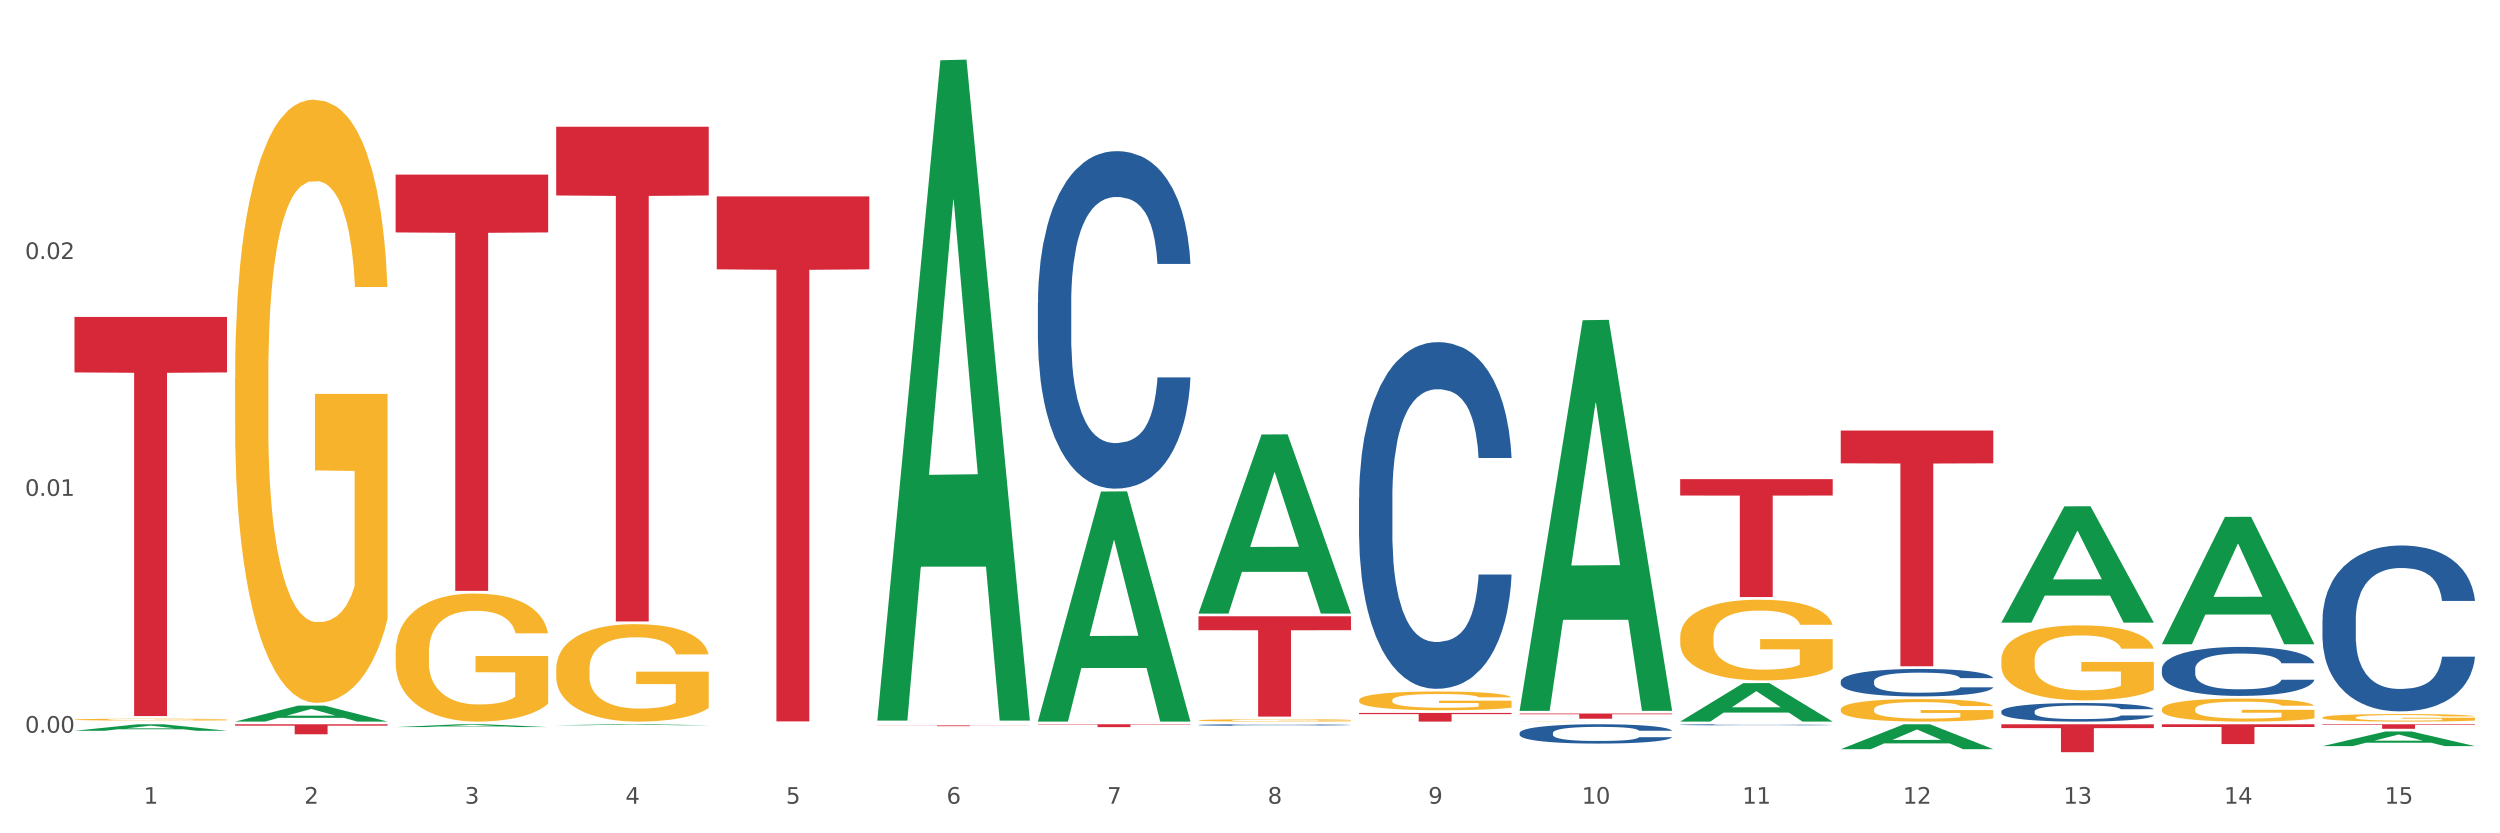 <?xml version="1.0" encoding="utf-8" standalone="no"?>
<!DOCTYPE svg PUBLIC "-//W3C//DTD SVG 1.1//EN"
  "http://www.w3.org/Graphics/SVG/1.1/DTD/svg11.dtd">
<svg xmlns:xlink="http://www.w3.org/1999/xlink" width="1080pt" height="360pt" viewBox="0 0 1080 360" xmlns="http://www.w3.org/2000/svg" version="1.1">
 <rect x="0" y="0" width="1080" height="360" fill="#333333" stroke="none"/>
 <defs>
  <style type="text/css">*{stroke-linejoin: round; stroke-linecap: butt}</style>
 </defs>
 <g id="figure_1">
  <g id="patch_1">
   <path d="M 0 360 
L 1080 360 
L 1080 0 
L 0 0 
z
" style="fill: #ffffff; stroke: #ffffff; stroke-linejoin: miter"/>
  </g>
  <g id="axes_1">
   <g id="matplotlib.axis_1">
    <g id="xtick_1">
     <g id="text_1">
      <!-- 1 -->
      <g style="fill: #4d4d4d" transform="translate(62.07 347.204) scale(0.096 -0.096)">
       <defs>
        <path id="DejaVuSans-31" d="M 794 531 
L 1825 531 
L 1825 4091 
L 703 3866 
L 703 4441 
L 1819 4666 
L 2450 4666 
L 2450 531 
L 3481 531 
L 3481 0 
L 794 0 
L 794 531 
z
" transform="scale(0.016)"/>
       </defs>
       <use xlink:href="#DejaVuSans-31"/>
      </g>
     </g>
    </g>
    <g id="xtick_2">
     <g id="text_2">
      <!-- 2 -->
      <g style="fill: #4d4d4d" transform="translate(131.436 347.204) scale(0.096 -0.096)">
       <defs>
        <path id="DejaVuSans-32" d="M 1228 531 
L 3431 531 
L 3431 0 
L 469 0 
L 469 531 
Q 828 903 1448 1529 
Q 2069 2156 2228 2338 
Q 2531 2678 2651 2914 
Q 2772 3150 2772 3378 
Q 2772 3750 2511 3984 
Q 2250 4219 1831 4219 
Q 1534 4219 1204 4116 
Q 875 4013 500 3803 
L 500 4441 
Q 881 4594 1212 4672 
Q 1544 4750 1819 4750 
Q 2544 4750 2975 4387 
Q 3406 4025 3406 3419 
Q 3406 3131 3298 2873 
Q 3191 2616 2906 2266 
Q 2828 2175 2409 1742 
Q 1991 1309 1228 531 
z
" transform="scale(0.016)"/>
       </defs>
       <use xlink:href="#DejaVuSans-32"/>
      </g>
     </g>
    </g>
    <g id="xtick_3">
     <g id="text_3">
      <!-- 3 -->
      <g style="fill: #4d4d4d" transform="translate(200.802 347.204) scale(0.096 -0.096)">
       <defs>
        <path id="DejaVuSans-33" d="M 2597 2516 
Q 3050 2419 3304 2112 
Q 3559 1806 3559 1356 
Q 3559 666 3084 287 
Q 2609 -91 1734 -91 
Q 1441 -91 1130 -33 
Q 819 25 488 141 
L 488 750 
Q 750 597 1062 519 
Q 1375 441 1716 441 
Q 2309 441 2620 675 
Q 2931 909 2931 1356 
Q 2931 1769 2642 2001 
Q 2353 2234 1838 2234 
L 1294 2234 
L 1294 2753 
L 1863 2753 
Q 2328 2753 2575 2939 
Q 2822 3125 2822 3475 
Q 2822 3834 2567 4026 
Q 2313 4219 1838 4219 
Q 1578 4219 1281 4162 
Q 984 4106 628 3988 
L 628 4550 
Q 988 4650 1302 4700 
Q 1616 4750 1894 4750 
Q 2613 4750 3031 4423 
Q 3450 4097 3450 3541 
Q 3450 3153 3228 2886 
Q 3006 2619 2597 2516 
z
" transform="scale(0.016)"/>
       </defs>
       <use xlink:href="#DejaVuSans-33"/>
      </g>
     </g>
    </g>
    <g id="xtick_4">
     <g id="text_4">
      <!-- 4 -->
      <g style="fill: #4d4d4d" transform="translate(270.169 347.204) scale(0.096 -0.096)">
       <defs>
        <path id="DejaVuSans-34" d="M 2419 4116 
L 825 1625 
L 2419 1625 
L 2419 4116 
z
M 2253 4666 
L 3047 4666 
L 3047 1625 
L 3713 1625 
L 3713 1100 
L 3047 1100 
L 3047 0 
L 2419 0 
L 2419 1100 
L 313 1100 
L 313 1709 
L 2253 4666 
z
" transform="scale(0.016)"/>
       </defs>
       <use xlink:href="#DejaVuSans-34"/>
      </g>
     </g>
    </g>
    <g id="xtick_5">
     <g id="text_5">
      <!-- 5 -->
      <g style="fill: #4d4d4d" transform="translate(339.535 347.204) scale(0.096 -0.096)">
       <defs>
        <path id="DejaVuSans-35" d="M 691 4666 
L 3169 4666 
L 3169 4134 
L 1269 4134 
L 1269 2991 
Q 1406 3038 1543 3061 
Q 1681 3084 1819 3084 
Q 2600 3084 3056 2656 
Q 3513 2228 3513 1497 
Q 3513 744 3044 326 
Q 2575 -91 1722 -91 
Q 1428 -91 1123 -41 
Q 819 9 494 109 
L 494 744 
Q 775 591 1075 516 
Q 1375 441 1709 441 
Q 2250 441 2565 725 
Q 2881 1009 2881 1497 
Q 2881 1984 2565 2268 
Q 2250 2553 1709 2553 
Q 1456 2553 1204 2497 
Q 953 2441 691 2322 
L 691 4666 
z
" transform="scale(0.016)"/>
       </defs>
       <use xlink:href="#DejaVuSans-35"/>
      </g>
     </g>
    </g>
    <g id="xtick_6">
     <g id="text_6">
      <!-- 6 -->
      <g style="fill: #4d4d4d" transform="translate(408.901 347.204) scale(0.096 -0.096)">
       <defs>
        <path id="DejaVuSans-36" d="M 2113 2584 
Q 1688 2584 1439 2293 
Q 1191 2003 1191 1497 
Q 1191 994 1439 701 
Q 1688 409 2113 409 
Q 2538 409 2786 701 
Q 3034 994 3034 1497 
Q 3034 2003 2786 2293 
Q 2538 2584 2113 2584 
z
M 3366 4563 
L 3366 3988 
Q 3128 4100 2886 4159 
Q 2644 4219 2406 4219 
Q 1781 4219 1451 3797 
Q 1122 3375 1075 2522 
Q 1259 2794 1537 2939 
Q 1816 3084 2150 3084 
Q 2853 3084 3261 2657 
Q 3669 2231 3669 1497 
Q 3669 778 3244 343 
Q 2819 -91 2113 -91 
Q 1303 -91 875 529 
Q 447 1150 447 2328 
Q 447 3434 972 4092 
Q 1497 4750 2381 4750 
Q 2619 4750 2861 4703 
Q 3103 4656 3366 4563 
z
" transform="scale(0.016)"/>
       </defs>
       <use xlink:href="#DejaVuSans-36"/>
      </g>
     </g>
    </g>
    <g id="xtick_7">
     <g id="text_7">
      <!-- 7 -->
      <g style="fill: #4d4d4d" transform="translate(478.267 347.204) scale(0.096 -0.096)">
       <defs>
        <path id="DejaVuSans-37" d="M 525 4666 
L 3525 4666 
L 3525 4397 
L 1831 0 
L 1172 0 
L 2766 4134 
L 525 4134 
L 525 4666 
z
" transform="scale(0.016)"/>
       </defs>
       <use xlink:href="#DejaVuSans-37"/>
      </g>
     </g>
    </g>
    <g id="xtick_8">
     <g id="text_8">
      <!-- 8 -->
      <g style="fill: #4d4d4d" transform="translate(547.634 347.204) scale(0.096 -0.096)">
       <defs>
        <path id="DejaVuSans-38" d="M 2034 2216 
Q 1584 2216 1326 1975 
Q 1069 1734 1069 1313 
Q 1069 891 1326 650 
Q 1584 409 2034 409 
Q 2484 409 2743 651 
Q 3003 894 3003 1313 
Q 3003 1734 2745 1975 
Q 2488 2216 2034 2216 
z
M 1403 2484 
Q 997 2584 770 2862 
Q 544 3141 544 3541 
Q 544 4100 942 4425 
Q 1341 4750 2034 4750 
Q 2731 4750 3128 4425 
Q 3525 4100 3525 3541 
Q 3525 3141 3298 2862 
Q 3072 2584 2669 2484 
Q 3125 2378 3379 2068 
Q 3634 1759 3634 1313 
Q 3634 634 3220 271 
Q 2806 -91 2034 -91 
Q 1263 -91 848 271 
Q 434 634 434 1313 
Q 434 1759 690 2068 
Q 947 2378 1403 2484 
z
M 1172 3481 
Q 1172 3119 1398 2916 
Q 1625 2713 2034 2713 
Q 2441 2713 2670 2916 
Q 2900 3119 2900 3481 
Q 2900 3844 2670 4047 
Q 2441 4250 2034 4250 
Q 1625 4250 1398 4047 
Q 1172 3844 1172 3481 
z
" transform="scale(0.016)"/>
       </defs>
       <use xlink:href="#DejaVuSans-38"/>
      </g>
     </g>
    </g>
    <g id="xtick_9">
     <g id="text_9">
      <!-- 9 -->
      <g style="fill: #4d4d4d" transform="translate(617 347.204) scale(0.096 -0.096)">
       <defs>
        <path id="DejaVuSans-39" d="M 703 97 
L 703 672 
Q 941 559 1184 500 
Q 1428 441 1663 441 
Q 2288 441 2617 861 
Q 2947 1281 2994 2138 
Q 2813 1869 2534 1725 
Q 2256 1581 1919 1581 
Q 1219 1581 811 2004 
Q 403 2428 403 3163 
Q 403 3881 828 4315 
Q 1253 4750 1959 4750 
Q 2769 4750 3195 4129 
Q 3622 3509 3622 2328 
Q 3622 1225 3098 567 
Q 2575 -91 1691 -91 
Q 1453 -91 1209 -44 
Q 966 3 703 97 
z
M 1959 2075 
Q 2384 2075 2632 2365 
Q 2881 2656 2881 3163 
Q 2881 3666 2632 3958 
Q 2384 4250 1959 4250 
Q 1534 4250 1286 3958 
Q 1038 3666 1038 3163 
Q 1038 2656 1286 2365 
Q 1534 2075 1959 2075 
z
" transform="scale(0.016)"/>
       </defs>
       <use xlink:href="#DejaVuSans-39"/>
      </g>
     </g>
    </g>
    <g id="xtick_10">
     <g id="text_10">
      <!-- 10 -->
      <g style="fill: #4d4d4d" transform="translate(683.312 347.204) scale(0.096 -0.096)">
       <defs>
        <path id="DejaVuSans-30" d="M 2034 4250 
Q 1547 4250 1301 3770 
Q 1056 3291 1056 2328 
Q 1056 1369 1301 889 
Q 1547 409 2034 409 
Q 2525 409 2770 889 
Q 3016 1369 3016 2328 
Q 3016 3291 2770 3770 
Q 2525 4250 2034 4250 
z
M 2034 4750 
Q 2819 4750 3233 4129 
Q 3647 3509 3647 2328 
Q 3647 1150 3233 529 
Q 2819 -91 2034 -91 
Q 1250 -91 836 529 
Q 422 1150 422 2328 
Q 422 3509 836 4129 
Q 1250 4750 2034 4750 
z
" transform="scale(0.016)"/>
       </defs>
       <use xlink:href="#DejaVuSans-31"/>
       <use xlink:href="#DejaVuSans-30" transform="translate(63.623 0)"/>
      </g>
     </g>
    </g>
    <g id="xtick_11">
     <g id="text_11">
      <!-- 11 -->
      <g style="fill: #4d4d4d" transform="translate(752.678 347.204) scale(0.096 -0.096)">
       <use xlink:href="#DejaVuSans-31"/>
       <use xlink:href="#DejaVuSans-31" transform="translate(63.623 0)"/>
      </g>
     </g>
    </g>
    <g id="xtick_12">
     <g id="text_12">
      <!-- 12 -->
      <g style="fill: #4d4d4d" transform="translate(822.044 347.204) scale(0.096 -0.096)">
       <use xlink:href="#DejaVuSans-31"/>
       <use xlink:href="#DejaVuSans-32" transform="translate(63.623 0)"/>
      </g>
     </g>
    </g>
    <g id="xtick_13">
     <g id="text_13">
      <!-- 13 -->
      <g style="fill: #4d4d4d" transform="translate(891.411 347.204) scale(0.096 -0.096)">
       <use xlink:href="#DejaVuSans-31"/>
       <use xlink:href="#DejaVuSans-33" transform="translate(63.623 0)"/>
      </g>
     </g>
    </g>
    <g id="xtick_14">
     <g id="text_14">
      <!-- 14 -->
      <g style="fill: #4d4d4d" transform="translate(960.777 347.204) scale(0.096 -0.096)">
       <use xlink:href="#DejaVuSans-31"/>
       <use xlink:href="#DejaVuSans-34" transform="translate(63.623 0)"/>
      </g>
     </g>
    </g>
    <g id="xtick_15">
     <g id="text_15">
      <!-- 15 -->
      <g style="fill: #4d4d4d" transform="translate(1030.143 347.204) scale(0.096 -0.096)">
       <use xlink:href="#DejaVuSans-31"/>
       <use xlink:href="#DejaVuSans-35" transform="translate(63.623 0)"/>
      </g>
     </g>
    </g>
    <g id="xtick_16"/>
    <g id="xtick_17"/>
    <g id="xtick_18"/>
    <g id="xtick_19"/>
    <g id="xtick_20"/>
    <g id="xtick_21"/>
    <g id="xtick_22"/>
    <g id="xtick_23"/>
    <g id="xtick_24"/>
    <g id="xtick_25"/>
    <g id="xtick_26"/>
    <g id="xtick_27"/>
    <g id="xtick_28"/>
    <g id="xtick_29"/>
   </g>
   <g id="matplotlib.axis_2">
    <g id="ytick_1">
     <g id="text_16">
      <!-- 0.00 -->
      <g style="fill: #4d4d4d" transform="translate(10.8 316.528) scale(0.096 -0.096)">
       <defs>
        <path id="DejaVuSans-2e" d="M 684 794 
L 1344 794 
L 1344 0 
L 684 0 
L 684 794 
z
" transform="scale(0.016)"/>
       </defs>
       <use xlink:href="#DejaVuSans-30"/>
       <use xlink:href="#DejaVuSans-2e" transform="translate(63.623 0)"/>
       <use xlink:href="#DejaVuSans-30" transform="translate(95.41 0)"/>
       <use xlink:href="#DejaVuSans-30" transform="translate(159.033 0)"/>
      </g>
     </g>
    </g>
    <g id="ytick_2">
     <g id="text_17">
      <!-- 0.01 -->
      <g style="fill: #4d4d4d" transform="translate(10.8 214.212) scale(0.096 -0.096)">
       <use xlink:href="#DejaVuSans-30"/>
       <use xlink:href="#DejaVuSans-2e" transform="translate(63.623 0)"/>
       <use xlink:href="#DejaVuSans-30" transform="translate(95.41 0)"/>
       <use xlink:href="#DejaVuSans-31" transform="translate(159.033 0)"/>
      </g>
     </g>
    </g>
    <g id="ytick_3">
     <g id="text_18">
      <!-- 0.02 -->
      <g style="fill: #4d4d4d" transform="translate(10.8 111.897) scale(0.096 -0.096)">
       <use xlink:href="#DejaVuSans-30"/>
       <use xlink:href="#DejaVuSans-2e" transform="translate(63.623 0)"/>
       <use xlink:href="#DejaVuSans-30" transform="translate(95.41 0)"/>
       <use xlink:href="#DejaVuSans-32" transform="translate(159.033 0)"/>
      </g>
     </g>
    </g>
    <g id="ytick_4"/>
    <g id="ytick_5"/>
    <g id="ytick_6"/>
   </g>
   <g id="PolyCollection_1">
    <path d="M 32.175 315.689 
L 32.243 315.687 
L 59.417 312.884 
L 70.695 312.881 
L 98.073 315.695 
L 85.029 315.695 
L 79.119 315.039 
L 51.061 315.039 
L 50.857 315.05 
L 45.151 315.695 
L 32.175 315.695 
L 32.175 315.689 
L 54.594 314.648 
L 75.586 314.646 
L 65.192 313.481 
L 65.056 313.475 
L 64.92 313.483 
L 54.526 314.646 
L 54.594 314.648 
L 32.175 315.689 
z
" clip-path="url(#p5582120d81)" style="fill: #109648"/>
    <path d="M 32.175 136.929 
L 98.073 136.929 
L 98.073 160.888 
L 72.151 161.05 
L 72.151 309.34 
L 57.941 309.34 
L 57.941 161.05 
L 32.175 160.888 
L 32.175 137.09 
L 32.175 136.929 
z
" clip-path="url(#p5582120d81)" style="fill: #d62839"/>
    <path d="M 101.541 312.881 
L 167.439 312.881 
L 167.439 313.48 
L 141.517 313.484 
L 141.517 317.19 
L 127.307 317.19 
L 127.307 313.484 
L 101.541 313.48 
L 101.541 312.885 
L 101.541 312.881 
z
" clip-path="url(#p5582120d81)" style="fill: #d62839"/>
    <path d="M 170.907 75.414 
L 236.805 75.414 
L 236.805 100.407 
L 210.883 100.576 
L 210.883 255.266 
L 196.673 255.266 
L 196.673 100.576 
L 170.907 100.407 
L 170.907 75.582 
L 170.907 75.414 
z
" clip-path="url(#p5582120d81)" style="fill: #d62839"/>
    <path d="M 240.274 54.736 
L 306.172 54.736 
L 306.172 84.439 
L 280.25 84.64 
L 280.25 268.482 
L 266.039 268.482 
L 266.039 84.64 
L 240.274 84.439 
L 240.274 54.937 
L 240.274 54.736 
z
" clip-path="url(#p5582120d81)" style="fill: #d62839"/>
    <path d="M 309.64 84.834 
L 375.538 84.834 
L 375.538 116.352 
L 349.616 116.565 
L 349.616 311.636 
L 335.406 311.636 
L 335.406 116.565 
L 309.64 116.352 
L 309.64 85.047 
L 309.64 84.834 
z
" clip-path="url(#p5582120d81)" style="fill: #d62839"/>
    <path d="M 379.006 313.368 
L 444.904 313.368 
L 444.904 313.416 
L 418.982 313.417 
L 418.982 313.717 
L 404.772 313.717 
L 404.772 313.417 
L 379.006 313.416 
L 379.006 313.368 
L 379.006 313.368 
z
" clip-path="url(#p5582120d81)" style="fill: #d62839"/>
    <path d="M 448.372 130.808 
L 448.45 130.675 
L 448.45 126.946 
L 448.684 121.886 
L 449.541 112.565 
L 450.631 105.507 
L 452.501 97.251 
L 453.513 93.788 
L 454.837 89.927 
L 457.564 83.668 
L 460.679 78.341 
L 462.861 75.412 
L 464.496 73.547 
L 468.157 70.218 
L 470.26 68.753 
L 472.441 67.555 
L 474.311 66.756 
L 477.427 65.824 
L 479.919 65.424 
L 482.801 65.291 
L 485.216 65.424 
L 488.41 65.957 
L 493.083 67.555 
L 494.875 68.487 
L 497.289 70.085 
L 499.782 72.216 
L 501.807 74.346 
L 504.144 77.409 
L 506.559 81.404 
L 508.896 86.464 
L 510.531 91.125 
L 511.856 96.052 
L 513.024 102.045 
L 513.881 108.57 
L 514.27 114.029 
L 500.016 114.029 
L 499.626 109.102 
L 498.847 103.776 
L 498.068 100.18 
L 497.212 97.251 
L 495.887 93.922 
L 494.719 91.791 
L 492.772 89.261 
L 490.98 87.663 
L 489.5 86.731 
L 487.709 85.932 
L 483.892 85.133 
L 481.165 85.133 
L 479.452 85.399 
L 477.349 86.065 
L 475.557 86.997 
L 473.454 88.595 
L 471.818 90.326 
L 470.183 92.59 
L 469.248 94.188 
L 467.846 97.118 
L 466.911 99.515 
L 465.665 103.643 
L 464.964 106.572 
L 463.717 114.163 
L 463.172 119.756 
L 462.938 123.617 
L 462.783 127.879 
L 462.783 148.652 
L 463.25 157.974 
L 463.639 161.969 
L 464.263 166.496 
L 465.431 172.356 
L 467.145 178.082 
L 468.936 182.21 
L 470.416 184.74 
L 471.818 186.604 
L 473.22 188.069 
L 474.934 189.401 
L 476.336 190.2 
L 478.439 190.999 
L 480.932 191.398 
L 482.879 191.398 
L 486.852 190.732 
L 488.643 190.067 
L 490.357 189.134 
L 492.226 187.67 
L 493.706 186.072 
L 494.563 184.873 
L 495.965 182.343 
L 497.056 179.68 
L 497.99 176.617 
L 498.614 173.954 
L 499.315 169.959 
L 499.86 165.431 
L 500.016 163.034 
L 514.27 163.034 
L 513.959 167.828 
L 513.413 172.489 
L 512.323 178.748 
L 511.466 182.343 
L 510.142 186.737 
L 508.74 190.466 
L 506.792 194.594 
L 505.001 197.657 
L 503.131 200.32 
L 501.106 202.717 
L 497.445 206.046 
L 496.121 206.978 
L 493.317 208.576 
L 491.136 209.509 
L 487.942 210.441 
L 484.671 210.973 
L 481.243 211.107 
L 478.206 210.84 
L 474.856 210.041 
L 472.753 209.242 
L 470.416 208.044 
L 467.69 206.179 
L 465.119 203.916 
L 462.705 201.252 
L 460.446 198.19 
L 458.343 194.727 
L 455.616 189.001 
L 453.591 183.408 
L 452.111 178.215 
L 451.099 173.82 
L 450.086 168.228 
L 449.541 164.366 
L 448.684 155.044 
L 448.372 146.389 
L 448.372 130.808 
z
" clip-path="url(#p5582120d81)" style="fill: #255c99"/>
    <path d="M 448.372 312.881 
L 514.27 312.881 
L 514.27 313.055 
L 488.348 313.056 
L 488.348 314.135 
L 474.138 314.135 
L 474.138 313.056 
L 448.372 313.055 
L 448.372 312.882 
L 448.372 312.881 
z
" clip-path="url(#p5582120d81)" style="fill: #d62839"/>
    <path d="M 587.105 307.982 
L 653.003 307.982 
L 653.003 308.503 
L 627.081 308.506 
L 627.081 311.732 
L 612.871 311.732 
L 612.871 308.506 
L 587.105 308.503 
L 587.105 307.985 
L 587.105 307.982 
z
" clip-path="url(#p5582120d81)" style="fill: #d62839"/>
    <path d="M 656.471 308.244 
L 722.369 308.244 
L 722.369 308.557 
L 696.447 308.559 
L 696.447 310.498 
L 682.237 310.498 
L 682.237 308.559 
L 656.471 308.557 
L 656.471 308.246 
L 656.471 308.244 
z
" clip-path="url(#p5582120d81)" style="fill: #d62839"/>
    <path d="M 725.837 206.985 
L 791.735 206.985 
L 791.735 214.065 
L 765.813 214.113 
L 765.813 257.932 
L 751.603 257.932 
L 751.603 214.113 
L 725.837 214.065 
L 725.837 207.033 
L 725.837 206.985 
z
" clip-path="url(#p5582120d81)" style="fill: #d62839"/>
    <path d="M 795.203 185.996 
L 861.101 185.996 
L 861.101 200.148 
L 835.179 200.243 
L 835.179 287.834 
L 820.969 287.834 
L 820.969 200.243 
L 795.203 200.148 
L 795.203 186.091 
L 795.203 185.996 
z
" clip-path="url(#p5582120d81)" style="fill: #d62839"/>
    <path d="M 864.57 312.881 
L 930.468 312.881 
L 930.468 314.558 
L 904.546 314.569 
L 904.546 324.95 
L 890.335 324.95 
L 890.335 314.569 
L 864.57 314.558 
L 864.57 312.892 
L 864.57 312.881 
z
" clip-path="url(#p5582120d81)" style="fill: #d62839"/>
    <path d="M 933.936 312.881 
L 999.834 312.881 
L 999.834 314.069 
L 973.912 314.077 
L 973.912 321.427 
L 959.702 321.427 
L 959.702 314.077 
L 933.936 314.069 
L 933.936 312.889 
L 933.936 312.881 
z
" clip-path="url(#p5582120d81)" style="fill: #d62839"/>
    <path d="M 517.739 266.213 
L 583.636 266.213 
L 583.636 272.238 
L 557.715 272.278 
L 557.715 309.563 
L 543.504 309.563 
L 543.504 272.278 
L 517.739 272.238 
L 517.739 266.254 
L 517.739 266.213 
z
" clip-path="url(#p5582120d81)" style="fill: #d62839"/>
    <path d="M 517.739 313.186 
L 517.816 313.185 
L 517.816 313.168 
L 518.05 313.144 
L 518.907 313.101 
L 519.997 313.068 
L 521.867 313.03 
L 522.88 313.014 
L 524.204 312.996 
L 526.93 312.966 
L 530.046 312.942 
L 532.227 312.928 
L 533.863 312.919 
L 537.523 312.904 
L 539.627 312.897 
L 541.808 312.892 
L 543.677 312.888 
L 546.793 312.883 
L 549.285 312.882 
L 552.167 312.881 
L 554.582 312.882 
L 557.776 312.884 
L 562.449 312.892 
L 564.241 312.896 
L 566.656 312.903 
L 569.148 312.913 
L 571.173 312.923 
L 573.51 312.937 
L 575.925 312.956 
L 578.262 312.979 
L 579.898 313.001 
L 581.222 313.024 
L 582.39 313.052 
L 583.247 313.082 
L 583.636 313.108 
L 569.382 313.108 
L 568.992 313.085 
L 568.214 313.06 
L 567.435 313.043 
L 566.578 313.03 
L 565.254 313.014 
L 564.085 313.004 
L 562.138 312.993 
L 560.346 312.985 
L 558.866 312.981 
L 557.075 312.977 
L 553.258 312.973 
L 550.532 312.973 
L 548.818 312.975 
L 546.715 312.978 
L 544.923 312.982 
L 542.82 312.989 
L 541.184 312.997 
L 539.549 313.008 
L 538.614 313.015 
L 537.212 313.029 
L 536.277 313.04 
L 535.031 313.059 
L 534.33 313.073 
L 533.084 313.108 
L 532.538 313.134 
L 532.305 313.152 
L 532.149 313.172 
L 532.149 313.269 
L 532.616 313.312 
L 533.006 313.331 
L 533.629 313.352 
L 534.797 313.379 
L 536.511 313.406 
L 538.302 313.425 
L 539.782 313.437 
L 541.184 313.445 
L 542.587 313.452 
L 544.3 313.458 
L 545.702 313.462 
L 547.805 313.466 
L 550.298 313.468 
L 552.245 313.468 
L 556.218 313.465 
L 558.009 313.462 
L 559.723 313.457 
L 561.593 313.45 
L 563.073 313.443 
L 563.929 313.437 
L 565.331 313.426 
L 566.422 313.413 
L 567.357 313.399 
L 567.98 313.387 
L 568.681 313.368 
L 569.226 313.347 
L 569.382 313.336 
L 583.636 313.336 
L 583.325 313.358 
L 582.78 313.38 
L 581.689 313.409 
L 580.832 313.426 
L 579.508 313.446 
L 578.106 313.463 
L 576.159 313.483 
L 574.367 313.497 
L 572.498 313.509 
L 570.472 313.52 
L 566.811 313.536 
L 565.487 313.54 
L 562.683 313.548 
L 560.502 313.552 
L 557.308 313.556 
L 554.037 313.559 
L 550.61 313.559 
L 547.572 313.558 
L 544.222 313.555 
L 542.119 313.551 
L 539.782 313.545 
L 537.056 313.537 
L 534.486 313.526 
L 532.071 313.514 
L 529.812 313.499 
L 527.709 313.483 
L 524.983 313.457 
L 522.957 313.431 
L 521.477 313.406 
L 520.465 313.386 
L 519.452 313.36 
L 518.907 313.342 
L 518.05 313.299 
L 517.739 313.258 
L 517.739 313.186 
z
" clip-path="url(#p5582120d81)" style="fill: #255c99"/>
    <path d="M 587.105 215.095 
L 587.183 214.958 
L 587.183 211.128 
L 587.416 205.931 
L 588.273 196.356 
L 589.364 189.107 
L 591.233 180.626 
L 592.246 177.07 
L 593.57 173.103 
L 596.296 166.674 
L 599.412 161.203 
L 601.593 158.194 
L 603.229 156.279 
L 606.89 152.859 
L 608.993 151.355 
L 611.174 150.124 
L 613.043 149.303 
L 616.159 148.346 
L 618.652 147.935 
L 621.534 147.798 
L 623.948 147.935 
L 627.142 148.482 
L 631.816 150.124 
L 633.607 151.081 
L 636.022 152.723 
L 638.514 154.911 
L 640.54 157.1 
L 642.877 160.246 
L 645.291 164.349 
L 647.628 169.547 
L 649.264 174.334 
L 650.588 179.395 
L 651.756 185.55 
L 652.613 192.252 
L 653.003 197.861 
L 638.748 197.861 
L 638.359 192.8 
L 637.58 187.328 
L 636.801 183.635 
L 635.944 180.626 
L 634.62 177.207 
L 633.451 175.018 
L 631.504 172.419 
L 629.713 170.778 
L 628.233 169.82 
L 626.441 169 
L 622.624 168.179 
L 619.898 168.179 
L 618.184 168.452 
L 616.081 169.136 
L 614.29 170.094 
L 612.186 171.735 
L 610.551 173.513 
L 608.915 175.839 
L 607.98 177.48 
L 606.578 180.489 
L 605.643 182.951 
L 604.397 187.192 
L 603.696 190.201 
L 602.45 197.997 
L 601.905 203.742 
L 601.671 207.709 
L 601.515 212.086 
L 601.515 233.424 
L 601.982 242.998 
L 602.372 247.102 
L 602.995 251.753 
L 604.163 257.771 
L 605.877 263.653 
L 607.669 267.893 
L 609.149 270.492 
L 610.551 272.407 
L 611.953 273.911 
L 613.666 275.279 
L 615.069 276.1 
L 617.172 276.92 
L 619.664 277.331 
L 621.612 277.331 
L 625.584 276.647 
L 627.376 275.963 
L 629.089 275.005 
L 630.959 273.501 
L 632.439 271.859 
L 633.296 270.628 
L 634.698 268.03 
L 635.788 265.294 
L 636.723 262.148 
L 637.346 259.412 
L 638.047 255.309 
L 638.592 250.658 
L 638.748 248.196 
L 653.003 248.196 
L 652.691 253.12 
L 652.146 257.908 
L 651.055 264.336 
L 650.199 268.03 
L 648.874 272.543 
L 647.472 276.373 
L 645.525 280.613 
L 643.733 283.759 
L 641.864 286.495 
L 639.839 288.957 
L 636.178 292.377 
L 634.853 293.334 
L 632.049 294.975 
L 629.868 295.933 
L 626.675 296.89 
L 623.403 297.438 
L 619.976 297.574 
L 616.938 297.301 
L 613.589 296.48 
L 611.485 295.659 
L 609.149 294.428 
L 606.422 292.513 
L 603.852 290.188 
L 601.437 287.453 
L 599.178 284.307 
L 597.075 280.75 
L 594.349 274.869 
L 592.324 269.124 
L 590.844 263.789 
L 589.831 259.275 
L 588.818 253.531 
L 588.273 249.564 
L 587.416 239.989 
L 587.105 231.098 
L 587.105 215.095 
z
" clip-path="url(#p5582120d81)" style="fill: #255c99"/>
    <path d="M 656.471 316.63 
L 656.549 316.622 
L 656.549 316.409 
L 656.783 316.119 
L 657.639 315.586 
L 658.73 315.182 
L 660.599 314.71 
L 661.612 314.512 
L 662.936 314.291 
L 665.662 313.933 
L 668.778 313.628 
L 670.959 313.46 
L 672.595 313.353 
L 676.256 313.163 
L 678.359 313.079 
L 680.54 313.011 
L 682.41 312.965 
L 685.525 312.911 
L 688.018 312.889 
L 690.9 312.881 
L 693.315 312.889 
L 696.508 312.919 
L 701.182 313.011 
L 702.973 313.064 
L 705.388 313.155 
L 707.881 313.277 
L 709.906 313.399 
L 712.243 313.574 
L 714.657 313.803 
L 716.994 314.093 
L 718.63 314.359 
L 719.954 314.641 
L 721.123 314.984 
L 721.979 315.357 
L 722.369 315.67 
L 708.114 315.67 
L 707.725 315.388 
L 706.946 315.083 
L 706.167 314.877 
L 705.31 314.71 
L 703.986 314.519 
L 702.818 314.397 
L 700.87 314.253 
L 699.079 314.161 
L 697.599 314.108 
L 695.807 314.062 
L 691.99 314.016 
L 689.264 314.016 
L 687.55 314.032 
L 685.447 314.07 
L 683.656 314.123 
L 681.553 314.214 
L 679.917 314.314 
L 678.281 314.443 
L 677.346 314.534 
L 675.944 314.702 
L 675.01 314.839 
L 673.763 315.075 
L 673.062 315.243 
L 671.816 315.677 
L 671.271 315.998 
L 671.037 316.218 
L 670.881 316.462 
L 670.881 317.651 
L 671.349 318.184 
L 671.738 318.413 
L 672.361 318.672 
L 673.53 319.007 
L 675.243 319.335 
L 677.035 319.571 
L 678.515 319.716 
L 679.917 319.823 
L 681.319 319.907 
L 683.033 319.983 
L 684.435 320.028 
L 686.538 320.074 
L 689.03 320.097 
L 690.978 320.097 
L 694.95 320.059 
L 696.742 320.021 
L 698.456 319.967 
L 700.325 319.884 
L 701.805 319.792 
L 702.662 319.724 
L 704.064 319.579 
L 705.154 319.426 
L 706.089 319.251 
L 706.712 319.099 
L 707.413 318.87 
L 707.959 318.611 
L 708.114 318.474 
L 722.369 318.474 
L 722.057 318.748 
L 721.512 319.015 
L 720.422 319.373 
L 719.565 319.579 
L 718.241 319.83 
L 716.838 320.044 
L 714.891 320.28 
L 713.1 320.455 
L 711.23 320.608 
L 709.205 320.745 
L 705.544 320.935 
L 704.22 320.989 
L 701.416 321.08 
L 699.235 321.133 
L 696.041 321.187 
L 692.769 321.217 
L 689.342 321.225 
L 686.304 321.21 
L 682.955 321.164 
L 680.852 321.118 
L 678.515 321.049 
L 675.789 320.943 
L 673.218 320.813 
L 670.803 320.661 
L 668.544 320.486 
L 666.441 320.288 
L 663.715 319.96 
L 661.69 319.64 
L 660.21 319.343 
L 659.197 319.091 
L 658.185 318.771 
L 657.639 318.55 
L 656.783 318.017 
L 656.471 317.521 
L 656.471 316.63 
z
" clip-path="url(#p5582120d81)" style="fill: #255c99"/>
    <path d="M 170.907 281.977 
L 170.985 281.927 
L 170.985 280.108 
L 171.141 278.542 
L 171.919 274.753 
L 173.086 271.621 
L 173.942 269.954 
L 174.798 268.59 
L 175.809 267.226 
L 177.054 265.811 
L 179.31 263.74 
L 180.71 262.679 
L 182.422 261.568 
L 185.534 259.951 
L 187.79 259.042 
L 190.124 258.284 
L 193.937 257.375 
L 196.426 256.97 
L 199.072 256.667 
L 202.261 256.465 
L 204.673 256.415 
L 209.964 256.566 
L 214.476 257.021 
L 216.655 257.375 
L 219.456 257.981 
L 220.934 258.385 
L 223.346 259.193 
L 225.835 260.254 
L 227.547 261.163 
L 230.114 262.881 
L 232.059 264.599 
L 233.849 266.721 
L 234.783 268.186 
L 235.483 269.55 
L 236.105 271.116 
L 236.728 273.591 
L 222.723 273.591 
L 222.179 271.823 
L 221.323 270.156 
L 220.078 268.539 
L 218.989 267.529 
L 217.122 266.266 
L 215.41 265.458 
L 213.62 264.851 
L 211.442 264.346 
L 209.73 264.094 
L 207.319 263.891 
L 202.573 263.942 
L 199.383 264.346 
L 197.204 264.851 
L 195.804 265.306 
L 194.559 265.811 
L 193.159 266.518 
L 191.525 267.579 
L 190.358 268.539 
L 189.191 269.752 
L 188.257 270.964 
L 187.401 272.379 
L 186.701 273.894 
L 186.157 275.46 
L 185.69 277.38 
L 185.301 280.563 
L 185.301 287.484 
L 185.456 289.05 
L 185.845 291.121 
L 186.312 292.687 
L 187.09 294.556 
L 187.79 295.819 
L 189.113 297.638 
L 190.591 299.153 
L 191.758 300.113 
L 192.925 300.922 
L 194.948 302.033 
L 197.204 302.942 
L 199.149 303.498 
L 201.795 304.003 
L 203.584 304.205 
L 205.14 304.306 
L 208.952 304.306 
L 211.675 304.155 
L 214.71 303.801 
L 217.044 303.346 
L 218.989 302.791 
L 221.167 301.881 
L 222.568 301.023 
L 222.568 290.464 
L 205.451 290.414 
L 205.451 283.392 
L 236.805 283.392 
L 236.805 304.003 
L 235.483 305.064 
L 234.004 306.024 
L 232.448 306.883 
L 230.114 307.944 
L 227.314 308.954 
L 224.824 309.661 
L 222.179 310.267 
L 219.067 310.823 
L 215.021 311.328 
L 212.531 311.53 
L 209.419 311.682 
L 205.763 311.732 
L 202.573 311.631 
L 199.461 311.379 
L 196.193 310.924 
L 193.003 310.267 
L 190.591 309.611 
L 188.179 308.802 
L 185.612 307.742 
L 183.589 306.731 
L 182.033 305.822 
L 180.321 304.66 
L 178.454 303.144 
L 177.054 301.78 
L 175.809 300.366 
L 174.486 298.547 
L 173.553 296.981 
L 172.619 295.011 
L 172.074 293.546 
L 171.452 291.272 
L 170.985 288.09 
L 170.907 281.977 
z
" clip-path="url(#p5582120d81)" style="fill: #f7b32b"/>
    <path d="M 240.274 289.086 
L 240.351 289.047 
L 240.351 287.663 
L 240.507 286.471 
L 241.285 283.587 
L 242.452 281.203 
L 243.308 279.935 
L 244.164 278.897 
L 245.175 277.858 
L 246.42 276.782 
L 248.676 275.205 
L 250.077 274.398 
L 251.788 273.552 
L 254.9 272.322 
L 257.157 271.63 
L 259.491 271.053 
L 263.303 270.361 
L 265.793 270.053 
L 268.438 269.822 
L 271.628 269.669 
L 274.04 269.63 
L 279.33 269.746 
L 283.843 270.092 
L 286.021 270.361 
L 288.822 270.822 
L 290.3 271.13 
L 292.712 271.745 
L 295.202 272.552 
L 296.913 273.244 
L 299.481 274.552 
L 301.426 275.859 
L 303.215 277.474 
L 304.149 278.589 
L 304.849 279.627 
L 305.471 280.819 
L 306.094 282.703 
L 292.089 282.703 
L 291.545 281.357 
L 290.689 280.088 
L 289.444 278.858 
L 288.355 278.089 
L 286.488 277.128 
L 284.776 276.513 
L 282.987 276.051 
L 280.808 275.667 
L 279.097 275.474 
L 276.685 275.321 
L 271.939 275.359 
L 268.749 275.667 
L 266.571 276.051 
L 265.17 276.397 
L 263.925 276.782 
L 262.525 277.32 
L 260.891 278.128 
L 259.724 278.858 
L 258.557 279.781 
L 257.623 280.704 
L 256.768 281.78 
L 256.067 282.934 
L 255.523 284.126 
L 255.056 285.587 
L 254.667 288.009 
L 254.667 293.277 
L 254.823 294.469 
L 255.212 296.045 
L 255.678 297.237 
L 256.456 298.66 
L 257.157 299.621 
L 258.479 301.005 
L 259.957 302.159 
L 261.124 302.889 
L 262.291 303.504 
L 264.314 304.35 
L 266.571 305.042 
L 268.516 305.465 
L 271.161 305.85 
L 272.95 306.003 
L 274.506 306.08 
L 278.319 306.08 
L 281.042 305.965 
L 284.076 305.696 
L 286.41 305.35 
L 288.355 304.927 
L 290.533 304.235 
L 291.934 303.581 
L 291.934 295.545 
L 274.818 295.507 
L 274.818 290.162 
L 306.172 290.162 
L 306.172 305.85 
L 304.849 306.657 
L 303.371 307.388 
L 301.815 308.041 
L 299.481 308.849 
L 296.68 309.618 
L 294.19 310.156 
L 291.545 310.617 
L 288.433 311.04 
L 284.387 311.425 
L 281.897 311.579 
L 278.785 311.694 
L 275.129 311.732 
L 271.939 311.656 
L 268.827 311.463 
L 265.559 311.117 
L 262.369 310.617 
L 259.957 310.118 
L 257.546 309.502 
L 254.978 308.695 
L 252.955 307.926 
L 251.399 307.234 
L 249.688 306.35 
L 247.82 305.196 
L 246.42 304.158 
L 245.175 303.081 
L 243.853 301.697 
L 242.919 300.505 
L 241.985 299.006 
L 241.441 297.891 
L 240.818 296.16 
L 240.351 293.738 
L 240.274 289.086 
z
" clip-path="url(#p5582120d81)" style="fill: #f7b32b"/>
    <path d="M 517.739 311.183 
L 517.816 311.182 
L 517.816 311.149 
L 517.972 311.12 
L 518.75 311.05 
L 519.917 310.992 
L 520.773 310.961 
L 521.629 310.936 
L 522.64 310.911 
L 523.885 310.885 
L 526.141 310.846 
L 527.542 310.827 
L 529.253 310.806 
L 532.365 310.776 
L 534.621 310.76 
L 536.956 310.746 
L 540.768 310.729 
L 543.257 310.721 
L 545.903 310.716 
L 549.093 310.712 
L 551.504 310.711 
L 556.795 310.714 
L 561.307 310.722 
L 563.486 310.729 
L 566.287 310.74 
L 567.765 310.748 
L 570.177 310.762 
L 572.666 310.782 
L 574.378 310.799 
L 576.946 310.831 
L 578.891 310.862 
L 580.68 310.901 
L 581.614 310.929 
L 582.314 310.954 
L 582.936 310.983 
L 583.559 311.028 
L 569.554 311.028 
L 569.01 310.996 
L 568.154 310.965 
L 566.909 310.935 
L 565.82 310.916 
L 563.953 310.893 
L 562.241 310.878 
L 560.452 310.867 
L 558.273 310.858 
L 556.562 310.853 
L 554.15 310.849 
L 549.404 310.85 
L 546.214 310.858 
L 544.035 310.867 
L 542.635 310.875 
L 541.39 310.885 
L 539.99 310.898 
L 538.356 310.917 
L 537.189 310.935 
L 536.022 310.957 
L 535.088 310.98 
L 534.232 311.006 
L 533.532 311.034 
L 532.988 311.063 
L 532.521 311.098 
L 532.132 311.157 
L 532.132 311.285 
L 532.287 311.314 
L 532.676 311.352 
L 533.143 311.381 
L 533.921 311.415 
L 534.621 311.439 
L 535.944 311.472 
L 537.422 311.5 
L 538.589 311.518 
L 539.756 311.533 
L 541.779 311.553 
L 544.035 311.57 
L 545.981 311.58 
L 548.626 311.59 
L 550.415 311.594 
L 551.971 311.595 
L 555.784 311.595 
L 558.507 311.593 
L 561.541 311.586 
L 563.875 311.578 
L 565.82 311.567 
L 567.998 311.551 
L 569.399 311.535 
L 569.399 311.34 
L 552.282 311.339 
L 552.282 311.209 
L 583.636 311.209 
L 583.636 311.59 
L 582.314 311.609 
L 580.836 311.627 
L 579.28 311.643 
L 576.946 311.663 
L 574.145 311.681 
L 571.655 311.694 
L 569.01 311.705 
L 565.898 311.716 
L 561.852 311.725 
L 559.362 311.729 
L 556.25 311.732 
L 552.594 311.732 
L 549.404 311.731 
L 546.292 311.726 
L 543.024 311.718 
L 539.834 311.705 
L 537.422 311.693 
L 535.01 311.678 
L 532.443 311.659 
L 530.42 311.64 
L 528.864 311.623 
L 527.153 311.602 
L 525.285 311.574 
L 523.885 311.549 
L 522.64 311.523 
L 521.317 311.489 
L 520.384 311.46 
L 519.45 311.424 
L 518.906 311.397 
L 518.283 311.355 
L 517.816 311.296 
L 517.739 311.183 
z
" clip-path="url(#p5582120d81)" style="fill: #f7b32b"/>
    <path d="M 587.105 302.471 
L 587.183 302.463 
L 587.183 302.197 
L 587.338 301.967 
L 588.116 301.411 
L 589.283 300.952 
L 590.139 300.708 
L 590.995 300.508 
L 592.006 300.308 
L 593.251 300.1 
L 595.507 299.797 
L 596.908 299.641 
L 598.619 299.478 
L 601.731 299.241 
L 603.988 299.108 
L 606.322 298.997 
L 610.134 298.864 
L 612.624 298.804 
L 615.269 298.76 
L 618.459 298.73 
L 620.871 298.723 
L 626.161 298.745 
L 630.674 298.812 
L 632.852 298.864 
L 635.653 298.952 
L 637.131 299.012 
L 639.543 299.13 
L 642.033 299.286 
L 643.744 299.419 
L 646.312 299.671 
L 648.257 299.923 
L 650.046 300.234 
L 650.98 300.449 
L 651.68 300.649 
L 652.302 300.878 
L 652.925 301.241 
L 638.921 301.241 
L 638.376 300.982 
L 637.52 300.737 
L 636.275 300.5 
L 635.186 300.352 
L 633.319 300.167 
L 631.607 300.049 
L 629.818 299.96 
L 627.639 299.886 
L 625.928 299.849 
L 623.516 299.819 
L 618.77 299.826 
L 615.58 299.886 
L 613.402 299.96 
L 612.001 300.026 
L 610.756 300.1 
L 609.356 300.204 
L 607.722 300.36 
L 606.555 300.5 
L 605.388 300.678 
L 604.455 300.856 
L 603.599 301.063 
L 602.898 301.286 
L 602.354 301.515 
L 601.887 301.797 
L 601.498 302.263 
L 601.498 303.278 
L 601.654 303.508 
L 602.043 303.811 
L 602.509 304.041 
L 603.287 304.315 
L 603.988 304.5 
L 605.31 304.767 
L 606.789 304.989 
L 607.956 305.13 
L 609.123 305.248 
L 611.145 305.411 
L 613.402 305.544 
L 615.347 305.626 
L 617.992 305.7 
L 619.781 305.73 
L 621.337 305.744 
L 625.15 305.744 
L 627.873 305.722 
L 630.907 305.67 
L 633.241 305.604 
L 635.186 305.522 
L 637.365 305.389 
L 638.765 305.263 
L 638.765 303.715 
L 621.649 303.708 
L 621.649 302.678 
L 653.003 302.678 
L 653.003 305.7 
L 651.68 305.855 
L 650.202 305.996 
L 648.646 306.122 
L 646.312 306.278 
L 643.511 306.426 
L 641.021 306.529 
L 638.376 306.618 
L 635.264 306.7 
L 631.218 306.774 
L 628.729 306.804 
L 625.617 306.826 
L 621.96 306.833 
L 618.77 306.818 
L 615.658 306.781 
L 612.39 306.715 
L 609.2 306.618 
L 606.789 306.522 
L 604.377 306.404 
L 601.809 306.248 
L 599.786 306.1 
L 598.23 305.967 
L 596.519 305.796 
L 594.652 305.574 
L 593.251 305.374 
L 592.006 305.167 
L 590.684 304.9 
L 589.75 304.67 
L 588.816 304.382 
L 588.272 304.167 
L 587.649 303.833 
L 587.183 303.367 
L 587.105 302.471 
z
" clip-path="url(#p5582120d81)" style="fill: #f7b32b"/>
    <path d="M 656.471 311.686 
L 656.549 311.686 
L 656.549 311.683 
L 656.704 311.681 
L 657.482 311.675 
L 658.649 311.67 
L 659.505 311.667 
L 660.361 311.665 
L 661.372 311.663 
L 662.617 311.661 
L 664.874 311.658 
L 666.274 311.656 
L 667.986 311.654 
L 671.098 311.652 
L 673.354 311.65 
L 675.688 311.649 
L 679.5 311.648 
L 681.99 311.647 
L 684.635 311.647 
L 687.825 311.646 
L 690.237 311.646 
L 695.527 311.646 
L 700.04 311.647 
L 702.218 311.648 
L 705.019 311.649 
L 706.497 311.649 
L 708.909 311.651 
L 711.399 311.652 
L 713.111 311.654 
L 715.678 311.656 
L 717.623 311.659 
L 719.412 311.662 
L 720.346 311.665 
L 721.046 311.667 
L 721.669 311.669 
L 722.291 311.673 
L 708.287 311.673 
L 707.742 311.67 
L 706.886 311.668 
L 705.642 311.665 
L 704.552 311.664 
L 702.685 311.662 
L 700.973 311.66 
L 699.184 311.659 
L 697.006 311.659 
L 695.294 311.658 
L 692.882 311.658 
L 688.136 311.658 
L 684.946 311.659 
L 682.768 311.659 
L 681.367 311.66 
L 680.123 311.661 
L 678.722 311.662 
L 677.088 311.664 
L 675.921 311.665 
L 674.754 311.667 
L 673.821 311.669 
L 672.965 311.671 
L 672.265 311.673 
L 671.72 311.676 
L 671.253 311.679 
L 670.864 311.684 
L 670.864 311.695 
L 671.02 311.697 
L 671.409 311.7 
L 671.876 311.703 
L 672.654 311.706 
L 673.354 311.708 
L 674.677 311.71 
L 676.155 311.713 
L 677.322 311.714 
L 678.489 311.716 
L 680.512 311.717 
L 682.768 311.719 
L 684.713 311.72 
L 687.358 311.72 
L 689.148 311.721 
L 690.704 311.721 
L 694.516 311.721 
L 697.239 311.721 
L 700.273 311.72 
L 702.607 311.719 
L 704.552 311.719 
L 706.731 311.717 
L 708.131 311.716 
L 708.131 311.699 
L 691.015 311.699 
L 691.015 311.688 
L 722.369 311.688 
L 722.369 311.72 
L 721.046 311.722 
L 719.568 311.724 
L 718.012 311.725 
L 715.678 311.727 
L 712.877 311.728 
L 710.387 311.729 
L 707.742 311.73 
L 704.63 311.731 
L 700.584 311.732 
L 698.095 311.732 
L 694.983 311.732 
L 691.326 311.732 
L 688.136 311.732 
L 685.024 311.732 
L 681.756 311.731 
L 678.567 311.73 
L 676.155 311.729 
L 673.743 311.728 
L 671.175 311.726 
L 669.153 311.725 
L 667.597 311.723 
L 665.885 311.721 
L 664.018 311.719 
L 662.617 311.717 
L 661.372 311.715 
L 660.05 311.712 
L 659.116 311.709 
L 658.183 311.706 
L 657.638 311.704 
L 657.016 311.701 
L 656.549 311.696 
L 656.471 311.686 
z
" clip-path="url(#p5582120d81)" style="fill: #f7b32b"/>
    <path d="M 725.837 275.191 
L 725.915 275.159 
L 725.915 274.013 
L 726.071 273.026 
L 726.849 270.638 
L 728.016 268.664 
L 728.871 267.614 
L 729.727 266.754 
L 730.739 265.894 
L 731.984 265.003 
L 734.24 263.697 
L 735.64 263.029 
L 737.352 262.328 
L 740.464 261.309 
L 742.72 260.736 
L 745.054 260.259 
L 748.866 259.686 
L 751.356 259.431 
L 754.001 259.24 
L 757.191 259.113 
L 759.603 259.081 
L 764.894 259.176 
L 769.406 259.463 
L 771.585 259.686 
L 774.385 260.068 
L 775.864 260.322 
L 778.275 260.832 
L 780.765 261.5 
L 782.477 262.074 
L 785.044 263.156 
L 786.989 264.239 
L 788.779 265.576 
L 789.712 266.499 
L 790.412 267.359 
L 791.035 268.346 
L 791.657 269.906 
L 777.653 269.906 
L 777.108 268.792 
L 776.253 267.741 
L 775.008 266.722 
L 773.919 266.085 
L 772.051 265.289 
L 770.34 264.78 
L 768.55 264.398 
L 766.372 264.079 
L 764.66 263.92 
L 762.248 263.793 
L 757.502 263.825 
L 754.313 264.079 
L 752.134 264.398 
L 750.734 264.684 
L 749.489 265.003 
L 748.088 265.449 
L 746.455 266.117 
L 745.288 266.722 
L 744.121 267.486 
L 743.187 268.25 
L 742.331 269.142 
L 741.631 270.097 
L 741.086 271.084 
L 740.62 272.294 
L 740.23 274.3 
L 740.23 278.662 
L 740.386 279.649 
L 740.775 280.954 
L 741.242 281.941 
L 742.02 283.119 
L 742.72 283.915 
L 744.043 285.061 
L 745.521 286.017 
L 746.688 286.622 
L 747.855 287.131 
L 749.878 287.831 
L 752.134 288.405 
L 754.079 288.755 
L 756.724 289.073 
L 758.514 289.201 
L 760.07 289.264 
L 763.882 289.264 
L 766.605 289.169 
L 769.639 288.946 
L 771.974 288.659 
L 773.919 288.309 
L 776.097 287.736 
L 777.497 287.195 
L 777.497 280.54 
L 760.381 280.508 
L 760.381 276.083 
L 791.735 276.083 
L 791.735 289.073 
L 790.412 289.742 
L 788.934 290.347 
L 787.378 290.888 
L 785.044 291.557 
L 782.243 292.193 
L 779.754 292.639 
L 777.108 293.021 
L 773.996 293.371 
L 769.951 293.69 
L 767.461 293.817 
L 764.349 293.913 
L 760.692 293.945 
L 757.502 293.881 
L 754.39 293.722 
L 751.123 293.435 
L 747.933 293.021 
L 745.521 292.607 
L 743.109 292.098 
L 740.542 291.429 
L 738.519 290.793 
L 736.963 290.219 
L 735.251 289.487 
L 733.384 288.532 
L 731.984 287.672 
L 730.739 286.781 
L 729.416 285.635 
L 728.482 284.648 
L 727.549 283.406 
L 727.004 282.482 
L 726.382 281.05 
L 725.915 279.044 
L 725.837 275.191 
z
" clip-path="url(#p5582120d81)" style="fill: #f7b32b"/>
    <path d="M 795.203 306.499 
L 795.281 306.49 
L 795.281 306.171 
L 795.437 305.895 
L 796.215 305.229 
L 797.382 304.678 
L 798.238 304.385 
L 799.094 304.145 
L 800.105 303.905 
L 801.35 303.656 
L 803.606 303.292 
L 805.006 303.105 
L 806.718 302.91 
L 809.83 302.625 
L 812.086 302.466 
L 814.42 302.332 
L 818.233 302.172 
L 820.722 302.101 
L 823.368 302.048 
L 826.557 302.012 
L 828.969 302.003 
L 834.26 302.03 
L 838.772 302.11 
L 840.951 302.172 
L 843.752 302.279 
L 845.23 302.35 
L 847.642 302.492 
L 850.131 302.679 
L 851.843 302.839 
L 854.41 303.141 
L 856.355 303.443 
L 858.145 303.816 
L 859.078 304.074 
L 859.779 304.314 
L 860.401 304.589 
L 861.024 305.024 
L 847.019 305.024 
L 846.475 304.713 
L 845.619 304.42 
L 844.374 304.136 
L 843.285 303.958 
L 841.418 303.736 
L 839.706 303.594 
L 837.916 303.487 
L 835.738 303.398 
L 834.026 303.354 
L 831.615 303.318 
L 826.869 303.327 
L 823.679 303.398 
L 821.5 303.487 
L 820.1 303.567 
L 818.855 303.656 
L 817.455 303.78 
L 815.821 303.967 
L 814.654 304.136 
L 813.487 304.349 
L 812.553 304.562 
L 811.697 304.811 
L 810.997 305.078 
L 810.453 305.353 
L 809.986 305.691 
L 809.597 306.25 
L 809.597 307.468 
L 809.752 307.743 
L 810.141 308.107 
L 810.608 308.383 
L 811.386 308.712 
L 812.086 308.934 
L 813.409 309.254 
L 814.887 309.52 
L 816.054 309.689 
L 817.221 309.831 
L 819.244 310.027 
L 821.5 310.187 
L 823.445 310.284 
L 826.091 310.373 
L 827.88 310.409 
L 829.436 310.426 
L 833.248 310.426 
L 835.971 310.4 
L 839.006 310.338 
L 841.34 310.258 
L 843.285 310.16 
L 845.463 310 
L 846.864 309.849 
L 846.864 307.992 
L 829.747 307.983 
L 829.747 306.748 
L 861.101 306.748 
L 861.101 310.373 
L 859.779 310.56 
L 858.3 310.728 
L 856.744 310.88 
L 854.41 311.066 
L 851.61 311.244 
L 849.12 311.368 
L 846.475 311.475 
L 843.363 311.573 
L 839.317 311.661 
L 836.827 311.697 
L 833.715 311.724 
L 830.059 311.732 
L 826.869 311.715 
L 823.757 311.67 
L 820.489 311.59 
L 817.299 311.475 
L 814.887 311.359 
L 812.475 311.217 
L 809.908 311.031 
L 807.885 310.853 
L 806.329 310.693 
L 804.617 310.489 
L 802.75 310.222 
L 801.35 309.982 
L 800.105 309.733 
L 798.782 309.414 
L 797.849 309.138 
L 796.915 308.792 
L 796.37 308.534 
L 795.748 308.134 
L 795.281 307.574 
L 795.203 306.499 
z
" clip-path="url(#p5582120d81)" style="fill: #f7b32b"/>
    <path d="M 864.57 285.124 
L 864.647 285.094 
L 864.647 284.029 
L 864.803 283.112 
L 865.581 280.893 
L 866.748 279.059 
L 867.604 278.083 
L 868.46 277.284 
L 869.471 276.485 
L 870.716 275.657 
L 872.972 274.444 
L 874.373 273.823 
L 876.084 273.172 
L 879.196 272.225 
L 881.453 271.693 
L 883.787 271.249 
L 887.599 270.717 
L 890.089 270.48 
L 892.734 270.302 
L 895.924 270.184 
L 898.336 270.155 
L 903.626 270.243 
L 908.139 270.51 
L 910.317 270.717 
L 913.118 271.072 
L 914.596 271.308 
L 917.008 271.782 
L 919.498 272.403 
L 921.209 272.935 
L 923.777 273.941 
L 925.722 274.947 
L 927.511 276.19 
L 928.445 277.048 
L 929.145 277.846 
L 929.767 278.763 
L 930.39 280.213 
L 916.385 280.213 
L 915.841 279.178 
L 914.985 278.201 
L 913.74 277.255 
L 912.651 276.663 
L 910.784 275.923 
L 909.072 275.45 
L 907.283 275.095 
L 905.104 274.799 
L 903.393 274.651 
L 900.981 274.533 
L 896.235 274.562 
L 893.045 274.799 
L 890.867 275.095 
L 889.466 275.361 
L 888.221 275.657 
L 886.821 276.071 
L 885.187 276.693 
L 884.02 277.255 
L 882.853 277.965 
L 881.919 278.675 
L 881.064 279.503 
L 880.363 280.391 
L 879.819 281.308 
L 879.352 282.432 
L 878.963 284.296 
L 878.963 288.349 
L 879.119 289.266 
L 879.508 290.479 
L 879.974 291.396 
L 880.752 292.49 
L 881.453 293.23 
L 882.775 294.295 
L 884.253 295.182 
L 885.42 295.745 
L 886.587 296.218 
L 888.61 296.869 
L 890.867 297.401 
L 892.812 297.727 
L 895.457 298.022 
L 897.246 298.141 
L 898.802 298.2 
L 902.615 298.2 
L 905.338 298.111 
L 908.372 297.904 
L 910.706 297.638 
L 912.651 297.312 
L 914.829 296.78 
L 916.23 296.277 
L 916.23 290.094 
L 899.114 290.064 
L 899.114 285.952 
L 930.468 285.952 
L 930.468 298.022 
L 929.145 298.644 
L 927.667 299.206 
L 926.111 299.709 
L 923.777 300.33 
L 920.976 300.922 
L 918.486 301.336 
L 915.841 301.691 
L 912.729 302.016 
L 908.683 302.312 
L 906.193 302.43 
L 903.081 302.519 
L 899.425 302.549 
L 896.235 302.49 
L 893.123 302.342 
L 889.855 302.075 
L 886.665 301.691 
L 884.253 301.306 
L 881.842 300.833 
L 879.274 300.212 
L 877.251 299.62 
L 875.695 299.088 
L 873.984 298.407 
L 872.116 297.52 
L 870.716 296.721 
L 869.471 295.892 
L 868.149 294.827 
L 867.215 293.91 
L 866.281 292.757 
L 865.737 291.899 
L 865.114 290.567 
L 864.647 288.704 
L 864.57 285.124 
z
" clip-path="url(#p5582120d81)" style="fill: #f7b32b"/>
    <path d="M 933.936 306.383 
L 934.014 306.374 
L 934.014 306.047 
L 934.169 305.765 
L 934.947 305.084 
L 936.114 304.521 
L 936.97 304.221 
L 937.826 303.976 
L 938.837 303.731 
L 940.082 303.476 
L 942.338 303.104 
L 943.739 302.913 
L 945.45 302.713 
L 948.563 302.423 
L 950.819 302.259 
L 953.153 302.123 
L 956.965 301.96 
L 959.455 301.887 
L 962.1 301.832 
L 965.29 301.796 
L 967.702 301.787 
L 972.992 301.814 
L 977.505 301.896 
L 979.683 301.96 
L 982.484 302.069 
L 983.962 302.141 
L 986.374 302.287 
L 988.864 302.477 
L 990.575 302.641 
L 993.143 302.95 
L 995.088 303.258 
L 996.877 303.64 
L 997.811 303.903 
L 998.511 304.149 
L 999.134 304.43 
L 999.756 304.875 
L 985.752 304.875 
L 985.207 304.557 
L 984.351 304.258 
L 983.106 303.967 
L 982.017 303.785 
L 980.15 303.558 
L 978.438 303.413 
L 976.649 303.304 
L 974.47 303.213 
L 972.759 303.168 
L 970.347 303.131 
L 965.601 303.14 
L 962.411 303.213 
L 960.233 303.304 
L 958.832 303.386 
L 957.588 303.476 
L 956.187 303.604 
L 954.553 303.794 
L 953.386 303.967 
L 952.219 304.185 
L 951.286 304.403 
L 950.43 304.657 
L 949.73 304.93 
L 949.185 305.211 
L 948.718 305.556 
L 948.329 306.129 
L 948.329 307.373 
L 948.485 307.654 
L 948.874 308.027 
L 949.341 308.308 
L 950.119 308.644 
L 950.819 308.871 
L 952.141 309.198 
L 953.62 309.471 
L 954.787 309.643 
L 955.954 309.789 
L 957.977 309.989 
L 960.233 310.152 
L 962.178 310.252 
L 964.823 310.343 
L 966.613 310.379 
L 968.169 310.397 
L 971.981 310.397 
L 974.704 310.37 
L 977.738 310.307 
L 980.072 310.225 
L 982.017 310.125 
L 984.196 309.961 
L 985.596 309.807 
L 985.596 307.909 
L 968.48 307.9 
L 968.48 306.637 
L 999.834 306.637 
L 999.834 310.343 
L 998.511 310.534 
L 997.033 310.706 
L 995.477 310.861 
L 993.143 311.051 
L 990.342 311.233 
L 987.852 311.36 
L 985.207 311.469 
L 982.095 311.569 
L 978.049 311.66 
L 975.56 311.696 
L 972.448 311.723 
L 968.791 311.732 
L 965.601 311.714 
L 962.489 311.669 
L 959.221 311.587 
L 956.032 311.469 
L 953.62 311.351 
L 951.208 311.206 
L 948.64 311.015 
L 946.618 310.833 
L 945.061 310.67 
L 943.35 310.461 
L 941.483 310.188 
L 940.082 309.943 
L 938.837 309.689 
L 937.515 309.362 
L 936.581 309.08 
L 935.648 308.726 
L 935.103 308.463 
L 934.48 308.054 
L 934.014 307.482 
L 933.936 306.383 
z
" clip-path="url(#p5582120d81)" style="fill: #f7b32b"/>
    <path d="M 1003.302 309.974 
L 1003.38 309.971 
L 1003.38 309.863 
L 1003.535 309.771 
L 1004.314 309.547 
L 1005.481 309.361 
L 1006.336 309.263 
L 1007.192 309.182 
L 1008.204 309.102 
L 1009.448 309.018 
L 1011.705 308.896 
L 1013.105 308.833 
L 1014.817 308.767 
L 1017.929 308.672 
L 1020.185 308.618 
L 1022.519 308.573 
L 1026.331 308.519 
L 1028.821 308.495 
L 1031.466 308.477 
L 1034.656 308.466 
L 1037.068 308.463 
L 1042.358 308.472 
L 1046.871 308.498 
L 1049.049 308.519 
L 1051.85 308.555 
L 1053.328 308.579 
L 1055.74 308.627 
L 1058.23 308.69 
L 1059.942 308.743 
L 1062.509 308.845 
L 1064.454 308.946 
L 1066.244 309.072 
L 1067.177 309.158 
L 1067.877 309.239 
L 1068.5 309.332 
L 1069.122 309.478 
L 1055.118 309.478 
L 1054.573 309.373 
L 1053.717 309.275 
L 1052.473 309.179 
L 1051.383 309.12 
L 1049.516 309.045 
L 1047.805 308.997 
L 1046.015 308.961 
L 1043.837 308.931 
L 1042.125 308.916 
L 1039.713 308.905 
L 1034.967 308.907 
L 1031.777 308.931 
L 1029.599 308.961 
L 1028.199 308.988 
L 1026.954 309.018 
L 1025.553 309.06 
L 1023.919 309.123 
L 1022.752 309.179 
L 1021.585 309.251 
L 1020.652 309.323 
L 1019.796 309.406 
L 1019.096 309.496 
L 1018.551 309.588 
L 1018.084 309.702 
L 1017.695 309.89 
L 1017.695 310.299 
L 1017.851 310.392 
L 1018.24 310.514 
L 1018.707 310.607 
L 1019.485 310.717 
L 1020.185 310.792 
L 1021.508 310.899 
L 1022.986 310.989 
L 1024.153 311.046 
L 1025.32 311.093 
L 1027.343 311.159 
L 1029.599 311.213 
L 1031.544 311.246 
L 1034.189 311.276 
L 1035.979 311.288 
L 1037.535 311.294 
L 1041.347 311.294 
L 1044.07 311.285 
L 1047.104 311.264 
L 1049.438 311.237 
L 1051.383 311.204 
L 1053.562 311.15 
L 1054.962 311.099 
L 1054.962 310.475 
L 1037.846 310.472 
L 1037.846 310.057 
L 1069.2 310.057 
L 1069.2 311.276 
L 1067.877 311.338 
L 1066.399 311.395 
L 1064.843 311.446 
L 1062.509 311.509 
L 1059.708 311.568 
L 1057.219 311.61 
L 1054.573 311.646 
L 1051.461 311.679 
L 1047.416 311.709 
L 1044.926 311.721 
L 1041.814 311.729 
L 1038.157 311.732 
L 1034.967 311.727 
L 1031.855 311.712 
L 1028.588 311.685 
L 1025.398 311.646 
L 1022.986 311.607 
L 1020.574 311.559 
L 1018.007 311.497 
L 1015.984 311.437 
L 1014.428 311.383 
L 1012.716 311.314 
L 1010.849 311.225 
L 1009.448 311.144 
L 1008.204 311.061 
L 1006.881 310.953 
L 1005.947 310.86 
L 1005.014 310.744 
L 1004.469 310.657 
L 1003.847 310.523 
L 1003.38 310.335 
L 1003.302 309.974 
z
" clip-path="url(#p5582120d81)" style="fill: #f7b32b"/>
    <path d="M 1003.302 267.847 
L 1003.38 267.782 
L 1003.38 265.949 
L 1003.614 263.462 
L 1004.47 258.881 
L 1005.561 255.412 
L 1007.43 251.354 
L 1008.443 249.652 
L 1009.767 247.754 
L 1012.494 244.678 
L 1015.609 242.06 
L 1017.79 240.62 
L 1019.426 239.704 
L 1023.087 238.068 
L 1025.19 237.348 
L 1027.371 236.759 
L 1029.241 236.366 
L 1032.356 235.908 
L 1034.849 235.711 
L 1037.731 235.646 
L 1040.146 235.711 
L 1043.339 235.973 
L 1048.013 236.759 
L 1049.805 237.217 
L 1052.219 238.002 
L 1054.712 239.049 
L 1056.737 240.096 
L 1059.074 241.602 
L 1061.489 243.565 
L 1063.825 246.052 
L 1065.461 248.343 
L 1066.785 250.765 
L 1067.954 253.71 
L 1068.811 256.917 
L 1069.2 259.601 
L 1054.945 259.601 
L 1054.556 257.179 
L 1053.777 254.561 
L 1052.998 252.794 
L 1052.141 251.354 
L 1050.817 249.718 
L 1049.649 248.67 
L 1047.701 247.427 
L 1045.91 246.642 
L 1044.43 246.183 
L 1042.638 245.791 
L 1038.822 245.398 
L 1036.095 245.398 
L 1034.382 245.529 
L 1032.278 245.856 
L 1030.487 246.314 
L 1028.384 247.1 
L 1026.748 247.951 
L 1025.112 249.063 
L 1024.178 249.849 
L 1022.775 251.289 
L 1021.841 252.467 
L 1020.594 254.496 
L 1019.893 255.935 
L 1018.647 259.666 
L 1018.102 262.415 
L 1017.868 264.313 
L 1017.712 266.408 
L 1017.712 276.618 
L 1018.18 281.199 
L 1018.569 283.163 
L 1019.192 285.388 
L 1020.361 288.268 
L 1022.074 291.082 
L 1023.866 293.111 
L 1025.346 294.355 
L 1026.748 295.271 
L 1028.15 295.991 
L 1029.864 296.646 
L 1031.266 297.038 
L 1033.369 297.431 
L 1035.862 297.627 
L 1037.809 297.627 
L 1041.781 297.3 
L 1043.573 296.973 
L 1045.287 296.515 
L 1047.156 295.795 
L 1048.636 295.009 
L 1049.493 294.42 
L 1050.895 293.177 
L 1051.986 291.868 
L 1052.92 290.362 
L 1053.543 289.053 
L 1054.244 287.09 
L 1054.79 284.865 
L 1054.945 283.686 
L 1069.2 283.686 
L 1068.888 286.043 
L 1068.343 288.333 
L 1067.253 291.41 
L 1066.396 293.177 
L 1065.072 295.337 
L 1063.67 297.169 
L 1061.722 299.198 
L 1059.931 300.704 
L 1058.061 302.013 
L 1056.036 303.191 
L 1052.375 304.827 
L 1051.051 305.285 
L 1048.247 306.071 
L 1046.066 306.529 
L 1042.872 306.987 
L 1039.6 307.249 
L 1036.173 307.314 
L 1033.135 307.183 
L 1029.786 306.79 
L 1027.683 306.398 
L 1025.346 305.809 
L 1022.62 304.892 
L 1020.049 303.78 
L 1017.634 302.471 
L 1015.376 300.965 
L 1013.272 299.264 
L 1010.546 296.449 
L 1008.521 293.7 
L 1007.041 291.148 
L 1006.028 288.988 
L 1005.016 286.239 
L 1004.47 284.341 
L 1003.614 279.759 
L 1003.302 275.505 
L 1003.302 267.847 
z
" clip-path="url(#p5582120d81)" style="fill: #255c99"/>
    <path d="M 933.936 288.978 
L 934.014 288.958 
L 934.014 288.417 
L 934.247 287.682 
L 935.104 286.329 
L 936.195 285.304 
L 938.064 284.105 
L 939.077 283.602 
L 940.401 283.041 
L 943.127 282.132 
L 946.243 281.359 
L 948.424 280.933 
L 950.06 280.663 
L 953.721 280.179 
L 955.824 279.966 
L 958.005 279.792 
L 959.874 279.676 
L 962.99 279.541 
L 965.483 279.483 
L 968.365 279.464 
L 970.779 279.483 
L 973.973 279.56 
L 978.647 279.792 
L 980.438 279.928 
L 982.853 280.16 
L 985.346 280.469 
L 987.371 280.779 
L 989.708 281.223 
L 992.122 281.803 
L 994.459 282.538 
L 996.095 283.215 
L 997.419 283.931 
L 998.587 284.801 
L 999.444 285.748 
L 999.834 286.541 
L 985.579 286.541 
L 985.19 285.826 
L 984.411 285.052 
L 983.632 284.53 
L 982.775 284.105 
L 981.451 283.621 
L 980.283 283.312 
L 978.335 282.944 
L 976.544 282.712 
L 975.064 282.577 
L 973.272 282.461 
L 969.455 282.345 
L 966.729 282.345 
L 965.015 282.384 
L 962.912 282.48 
L 961.121 282.616 
L 959.018 282.848 
L 957.382 283.099 
L 955.746 283.428 
L 954.811 283.66 
L 953.409 284.085 
L 952.475 284.433 
L 951.228 285.033 
L 950.527 285.458 
L 949.281 286.561 
L 948.736 287.373 
L 948.502 287.934 
L 948.346 288.552 
L 948.346 291.569 
L 948.814 292.923 
L 949.203 293.503 
L 949.826 294.16 
L 950.995 295.011 
L 952.708 295.843 
L 954.5 296.442 
L 955.98 296.81 
L 957.382 297.08 
L 958.784 297.293 
L 960.498 297.486 
L 961.9 297.603 
L 964.003 297.719 
L 966.495 297.777 
L 968.443 297.777 
L 972.415 297.68 
L 974.207 297.583 
L 975.92 297.448 
L 977.79 297.235 
L 979.27 297.003 
L 980.127 296.829 
L 981.529 296.462 
L 982.619 296.075 
L 983.554 295.63 
L 984.177 295.243 
L 984.878 294.663 
L 985.423 294.006 
L 985.579 293.658 
L 999.834 293.658 
L 999.522 294.354 
L 998.977 295.031 
L 997.886 295.939 
L 997.03 296.462 
L 995.705 297.1 
L 994.303 297.641 
L 992.356 298.241 
L 990.564 298.685 
L 988.695 299.072 
L 986.67 299.42 
L 983.009 299.904 
L 981.685 300.039 
L 978.88 300.271 
L 976.699 300.407 
L 973.506 300.542 
L 970.234 300.619 
L 966.807 300.639 
L 963.769 300.6 
L 960.42 300.484 
L 958.317 300.368 
L 955.98 300.194 
L 953.253 299.923 
L 950.683 299.594 
L 948.268 299.208 
L 946.009 298.763 
L 943.906 298.26 
L 941.18 297.428 
L 939.155 296.616 
L 937.675 295.862 
L 936.662 295.224 
L 935.65 294.412 
L 935.104 293.851 
L 934.247 292.497 
L 933.936 291.24 
L 933.936 288.978 
z
" clip-path="url(#p5582120d81)" style="fill: #255c99"/>
    <path d="M 864.57 307.308 
L 864.648 307.3 
L 864.648 307.095 
L 864.881 306.816 
L 865.738 306.302 
L 866.829 305.913 
L 868.698 305.458 
L 869.711 305.268 
L 871.035 305.055 
L 873.761 304.71 
L 876.877 304.416 
L 879.058 304.255 
L 880.694 304.152 
L 884.355 303.969 
L 886.458 303.888 
L 888.639 303.822 
L 890.508 303.778 
L 893.624 303.727 
L 896.117 303.705 
L 898.999 303.697 
L 901.413 303.705 
L 904.607 303.734 
L 909.281 303.822 
L 911.072 303.873 
L 913.487 303.961 
L 915.979 304.079 
L 918.005 304.196 
L 920.341 304.365 
L 922.756 304.585 
L 925.093 304.864 
L 926.729 305.121 
L 928.053 305.392 
L 929.221 305.723 
L 930.078 306.082 
L 930.468 306.383 
L 916.213 306.383 
L 915.824 306.112 
L 915.045 305.818 
L 914.266 305.62 
L 913.409 305.458 
L 912.085 305.275 
L 910.916 305.158 
L 908.969 305.018 
L 907.177 304.93 
L 905.697 304.879 
L 903.906 304.835 
L 900.089 304.791 
L 897.363 304.791 
L 895.649 304.805 
L 893.546 304.842 
L 891.754 304.893 
L 889.651 304.981 
L 888.016 305.077 
L 886.38 305.202 
L 885.445 305.29 
L 884.043 305.451 
L 883.108 305.583 
L 881.862 305.811 
L 881.161 305.972 
L 879.915 306.39 
L 879.369 306.699 
L 879.136 306.911 
L 878.98 307.146 
L 878.98 308.291 
L 879.447 308.805 
L 879.837 309.025 
L 880.46 309.274 
L 881.628 309.597 
L 883.342 309.913 
L 885.134 310.14 
L 886.614 310.28 
L 888.016 310.382 
L 889.418 310.463 
L 891.131 310.536 
L 892.533 310.58 
L 894.637 310.624 
L 897.129 310.646 
L 899.076 310.646 
L 903.049 310.61 
L 904.841 310.573 
L 906.554 310.522 
L 908.424 310.441 
L 909.904 310.353 
L 910.76 310.287 
L 912.163 310.147 
L 913.253 310.001 
L 914.188 309.832 
L 914.811 309.685 
L 915.512 309.465 
L 916.057 309.216 
L 916.213 309.083 
L 930.468 309.083 
L 930.156 309.348 
L 929.611 309.604 
L 928.52 309.949 
L 927.663 310.147 
L 926.339 310.39 
L 924.937 310.595 
L 922.99 310.823 
L 921.198 310.991 
L 919.329 311.138 
L 917.304 311.27 
L 913.643 311.454 
L 912.318 311.505 
L 909.514 311.593 
L 907.333 311.644 
L 904.14 311.696 
L 900.868 311.725 
L 897.441 311.732 
L 894.403 311.718 
L 891.053 311.674 
L 888.95 311.63 
L 886.614 311.564 
L 883.887 311.461 
L 881.317 311.336 
L 878.902 311.189 
L 876.643 311.021 
L 874.54 310.83 
L 871.814 310.514 
L 869.789 310.206 
L 868.309 309.92 
L 867.296 309.678 
L 866.283 309.37 
L 865.738 309.157 
L 864.881 308.643 
L 864.57 308.166 
L 864.57 307.308 
z
" clip-path="url(#p5582120d81)" style="fill: #255c99"/>
    <path d="M 795.203 294.317 
L 795.281 294.306 
L 795.281 294.003 
L 795.515 293.591 
L 796.372 292.832 
L 797.462 292.257 
L 799.332 291.585 
L 800.344 291.303 
L 801.669 290.989 
L 804.395 290.479 
L 807.511 290.045 
L 809.692 289.807 
L 811.327 289.655 
L 814.988 289.384 
L 817.092 289.265 
L 819.273 289.167 
L 821.142 289.102 
L 824.258 289.026 
L 826.75 288.994 
L 829.632 288.983 
L 832.047 288.994 
L 835.241 289.037 
L 839.914 289.167 
L 841.706 289.243 
L 844.121 289.373 
L 846.613 289.547 
L 848.638 289.72 
L 850.975 289.969 
L 853.39 290.295 
L 855.727 290.707 
L 857.362 291.086 
L 858.687 291.487 
L 859.855 291.975 
L 860.712 292.506 
L 861.101 292.951 
L 846.847 292.951 
L 846.457 292.55 
L 845.678 292.116 
L 844.899 291.823 
L 844.043 291.585 
L 842.718 291.314 
L 841.55 291.14 
L 839.603 290.934 
L 837.811 290.804 
L 836.331 290.728 
L 834.54 290.663 
L 830.723 290.598 
L 827.997 290.598 
L 826.283 290.62 
L 824.18 290.674 
L 822.388 290.75 
L 820.285 290.88 
L 818.649 291.021 
L 817.014 291.205 
L 816.079 291.336 
L 814.677 291.574 
L 813.742 291.769 
L 812.496 292.105 
L 811.795 292.344 
L 810.548 292.962 
L 810.003 293.417 
L 809.77 293.732 
L 809.614 294.079 
L 809.614 295.77 
L 810.081 296.529 
L 810.471 296.854 
L 811.094 297.223 
L 812.262 297.7 
L 813.976 298.166 
L 815.767 298.502 
L 817.247 298.708 
L 818.649 298.86 
L 820.051 298.979 
L 821.765 299.088 
L 823.167 299.153 
L 825.27 299.218 
L 827.763 299.25 
L 829.71 299.25 
L 833.683 299.196 
L 835.474 299.142 
L 837.188 299.066 
L 839.057 298.947 
L 840.537 298.817 
L 841.394 298.719 
L 842.796 298.513 
L 843.887 298.296 
L 844.822 298.047 
L 845.445 297.83 
L 846.146 297.505 
L 846.691 297.136 
L 846.847 296.941 
L 861.101 296.941 
L 860.79 297.331 
L 860.245 297.711 
L 859.154 298.22 
L 858.297 298.513 
L 856.973 298.871 
L 855.571 299.174 
L 853.624 299.511 
L 851.832 299.76 
L 849.963 299.977 
L 847.937 300.172 
L 844.276 300.443 
L 842.952 300.519 
L 840.148 300.649 
L 837.967 300.725 
L 834.773 300.801 
L 831.502 300.844 
L 828.074 300.855 
L 825.037 300.833 
L 821.687 300.768 
L 819.584 300.703 
L 817.247 300.606 
L 814.521 300.454 
L 811.951 300.27 
L 809.536 300.053 
L 807.277 299.803 
L 805.174 299.521 
L 802.448 299.055 
L 800.422 298.6 
L 798.942 298.177 
L 797.93 297.819 
L 796.917 297.364 
L 796.372 297.049 
L 795.515 296.29 
L 795.203 295.586 
L 795.203 294.317 
z
" clip-path="url(#p5582120d81)" style="fill: #255c99"/>
    <path d="M 725.837 313.094 
L 725.915 313.093 
L 725.915 313.081 
L 726.149 313.065 
L 727.006 313.034 
L 728.096 313.012 
L 729.966 312.985 
L 730.978 312.973 
L 732.302 312.961 
L 735.029 312.941 
L 738.144 312.923 
L 740.325 312.914 
L 741.961 312.908 
L 745.622 312.897 
L 747.725 312.892 
L 749.906 312.888 
L 751.776 312.886 
L 754.891 312.883 
L 757.384 312.881 
L 760.266 312.881 
L 762.681 312.881 
L 765.874 312.883 
L 770.548 312.888 
L 772.34 312.891 
L 774.754 312.897 
L 777.247 312.903 
L 779.272 312.91 
L 781.609 312.92 
L 784.024 312.933 
L 786.36 312.95 
L 787.996 312.965 
L 789.32 312.981 
L 790.489 313 
L 791.346 313.021 
L 791.735 313.039 
L 777.481 313.039 
L 777.091 313.023 
L 776.312 313.006 
L 775.533 312.994 
L 774.676 312.985 
L 773.352 312.974 
L 772.184 312.967 
L 770.237 312.959 
L 768.445 312.954 
L 766.965 312.951 
L 765.173 312.948 
L 761.357 312.945 
L 758.63 312.945 
L 756.917 312.946 
L 754.814 312.948 
L 753.022 312.951 
L 750.919 312.957 
L 749.283 312.962 
L 747.647 312.97 
L 746.713 312.975 
L 745.311 312.984 
L 744.376 312.992 
L 743.13 313.005 
L 742.429 313.015 
L 741.182 313.04 
L 740.637 313.058 
L 740.403 313.07 
L 740.248 313.084 
L 740.248 313.152 
L 740.715 313.182 
L 741.104 313.195 
L 741.727 313.21 
L 742.896 313.229 
L 744.61 313.247 
L 746.401 313.261 
L 747.881 313.269 
L 749.283 313.275 
L 750.685 313.28 
L 752.399 313.284 
L 753.801 313.287 
L 755.904 313.289 
L 758.397 313.29 
L 760.344 313.29 
L 764.317 313.288 
L 766.108 313.286 
L 767.822 313.283 
L 769.691 313.278 
L 771.171 313.273 
L 772.028 313.269 
L 773.43 313.261 
L 774.521 313.252 
L 775.455 313.242 
L 776.079 313.234 
L 776.78 313.221 
L 777.325 313.206 
L 777.481 313.198 
L 791.735 313.198 
L 791.424 313.214 
L 790.878 313.229 
L 789.788 313.249 
L 788.931 313.261 
L 787.607 313.275 
L 786.205 313.287 
L 784.257 313.301 
L 782.466 313.311 
L 780.596 313.319 
L 778.571 313.327 
L 774.91 313.338 
L 773.586 313.341 
L 770.782 313.346 
L 768.601 313.349 
L 765.407 313.352 
L 762.136 313.354 
L 758.708 313.354 
L 755.67 313.354 
L 752.321 313.351 
L 750.218 313.348 
L 747.881 313.344 
L 745.155 313.338 
L 742.584 313.331 
L 740.17 313.322 
L 737.911 313.312 
L 735.808 313.301 
L 733.081 313.283 
L 731.056 313.264 
L 729.576 313.248 
L 728.563 313.233 
L 727.551 313.215 
L 727.006 313.203 
L 726.149 313.172 
L 725.837 313.144 
L 725.837 313.094 
z
" clip-path="url(#p5582120d81)" style="fill: #255c99"/>
    <path d="M 1003.302 312.881 
L 1069.2 312.881 
L 1069.2 313.154 
L 1043.278 313.156 
L 1043.278 314.844 
L 1029.068 314.844 
L 1029.068 313.156 
L 1003.302 313.154 
L 1003.302 312.883 
L 1003.302 312.881 
z
" clip-path="url(#p5582120d81)" style="fill: #d62839"/>
    <path d="M 101.541 163.48 
L 101.619 163.242 
L 101.619 154.674 
L 101.775 147.296 
L 102.553 129.447 
L 103.72 114.691 
L 104.575 106.837 
L 105.431 100.411 
L 106.443 93.986 
L 107.688 87.322 
L 109.944 77.564 
L 111.344 72.566 
L 113.056 67.33 
L 116.168 59.714 
L 118.424 55.43 
L 120.758 51.861 
L 124.57 47.577 
L 127.06 45.673 
L 129.705 44.245 
L 132.895 43.293 
L 135.307 43.055 
L 140.598 43.769 
L 145.11 45.911 
L 147.289 47.577 
L 150.089 50.433 
L 151.568 52.337 
L 153.979 56.144 
L 156.469 61.142 
L 158.181 65.426 
L 160.748 73.518 
L 162.693 81.61 
L 164.483 91.606 
L 165.416 98.507 
L 166.117 104.933 
L 166.739 112.311 
L 167.361 123.973 
L 153.357 123.973 
L 152.812 115.643 
L 151.957 107.789 
L 150.712 100.173 
L 149.623 95.414 
L 147.755 89.464 
L 146.044 85.656 
L 144.254 82.8 
L 142.076 80.42 
L 140.364 79.23 
L 137.952 78.278 
L 133.206 78.516 
L 130.017 80.42 
L 127.838 82.8 
L 126.438 84.942 
L 125.193 87.322 
L 123.792 90.654 
L 122.159 95.652 
L 120.992 100.173 
L 119.825 105.885 
L 118.891 111.597 
L 118.035 118.261 
L 117.335 125.401 
L 116.79 132.779 
L 116.324 141.823 
L 115.935 156.816 
L 115.935 189.421 
L 116.09 196.799 
L 116.479 206.557 
L 116.946 213.935 
L 117.724 222.741 
L 118.424 228.691 
L 119.747 237.258 
L 121.225 244.398 
L 122.392 248.92 
L 123.559 252.728 
L 125.582 257.964 
L 127.838 262.248 
L 129.783 264.866 
L 132.428 267.246 
L 134.218 268.198 
L 135.774 268.674 
L 139.586 268.674 
L 142.309 267.96 
L 145.343 266.294 
L 147.678 264.152 
L 149.623 261.534 
L 151.801 257.25 
L 153.201 253.204 
L 153.201 203.463 
L 136.085 203.225 
L 136.085 170.144 
L 167.439 170.144 
L 167.439 267.246 
L 166.117 272.244 
L 164.638 276.766 
L 163.082 280.811 
L 160.748 285.809 
L 157.947 290.569 
L 155.458 293.901 
L 152.812 296.757 
L 149.7 299.375 
L 145.655 301.755 
L 143.165 302.707 
L 140.053 303.421 
L 136.396 303.659 
L 133.206 303.183 
L 130.094 301.993 
L 126.827 299.851 
L 123.637 296.757 
L 121.225 293.663 
L 118.813 289.855 
L 116.246 284.857 
L 114.223 280.097 
L 112.667 275.814 
L 110.955 270.34 
L 109.088 263.2 
L 107.688 256.774 
L 106.443 250.11 
L 105.12 241.542 
L 104.186 234.164 
L 103.253 224.883 
L 102.708 217.981 
L 102.086 207.271 
L 101.619 192.277 
L 101.541 163.48 
z
" clip-path="url(#p5582120d81)" style="fill: #f7b32b"/>
    <path d="M 32.175 310.86 
L 32.253 310.859 
L 32.253 310.833 
L 32.408 310.81 
L 33.186 310.755 
L 34.353 310.709 
L 35.209 310.685 
L 36.065 310.665 
L 37.076 310.645 
L 38.321 310.625 
L 40.578 310.595 
L 41.978 310.579 
L 43.69 310.563 
L 46.802 310.54 
L 49.058 310.526 
L 51.392 310.515 
L 55.204 310.502 
L 57.694 310.496 
L 60.339 310.492 
L 63.529 310.489 
L 65.941 310.488 
L 71.231 310.49 
L 75.744 310.497 
L 77.922 310.502 
L 80.723 310.511 
L 82.201 310.517 
L 84.613 310.528 
L 87.103 310.544 
L 88.815 310.557 
L 91.382 310.582 
L 93.327 310.607 
L 95.116 310.638 
L 96.05 310.659 
L 96.75 310.679 
L 97.373 310.702 
L 97.995 310.738 
L 83.991 310.738 
L 83.446 310.712 
L 82.59 310.688 
L 81.346 310.664 
L 80.256 310.65 
L 78.389 310.631 
L 76.677 310.62 
L 74.888 310.611 
L 72.71 310.603 
L 70.998 310.6 
L 68.586 310.597 
L 63.84 310.598 
L 60.65 310.603 
L 58.472 310.611 
L 57.071 310.617 
L 55.827 310.625 
L 54.426 310.635 
L 52.792 310.65 
L 51.625 310.664 
L 50.458 310.682 
L 49.525 310.7 
L 48.669 310.72 
L 47.969 310.742 
L 47.424 310.765 
L 46.957 310.793 
L 46.568 310.839 
L 46.568 310.94 
L 46.724 310.963 
L 47.113 310.993 
L 47.58 311.016 
L 48.358 311.043 
L 49.058 311.061 
L 50.381 311.088 
L 51.859 311.11 
L 53.026 311.124 
L 54.193 311.135 
L 56.216 311.152 
L 58.472 311.165 
L 60.417 311.173 
L 63.062 311.18 
L 64.852 311.183 
L 66.408 311.185 
L 70.22 311.185 
L 72.943 311.182 
L 75.977 311.177 
L 78.311 311.171 
L 80.256 311.163 
L 82.435 311.149 
L 83.835 311.137 
L 83.835 310.983 
L 66.719 310.983 
L 66.719 310.88 
L 98.073 310.88 
L 98.073 311.18 
L 96.75 311.196 
L 95.272 311.21 
L 93.716 311.222 
L 91.382 311.238 
L 88.581 311.252 
L 86.091 311.263 
L 83.446 311.271 
L 80.334 311.279 
L 76.288 311.287 
L 73.799 311.29 
L 70.687 311.292 
L 67.03 311.293 
L 63.84 311.291 
L 60.728 311.288 
L 57.461 311.281 
L 54.271 311.271 
L 51.859 311.262 
L 49.447 311.25 
L 46.879 311.235 
L 44.857 311.22 
L 43.301 311.207 
L 41.589 311.19 
L 39.722 311.168 
L 38.321 311.148 
L 37.076 311.127 
L 35.754 311.101 
L 34.82 311.078 
L 33.887 311.049 
L 33.342 311.028 
L 32.72 310.995 
L 32.253 310.949 
L 32.175 310.86 
z
" clip-path="url(#p5582120d81)" style="fill: #f7b32b"/>
    <path d="M 933.936 278.212 
L 934.004 278.16 
L 961.178 223.296 
L 972.456 223.244 
L 999.834 278.315 
L 986.79 278.315 
L 980.88 265.491 
L 952.822 265.491 
L 952.618 265.698 
L 946.912 278.315 
L 933.936 278.315 
L 933.936 278.212 
L 956.355 257.838 
L 977.347 257.786 
L 966.953 234.982 
L 966.817 234.879 
L 966.681 235.034 
L 956.287 257.786 
L 956.355 257.838 
L 933.936 278.212 
z
" clip-path="url(#p5582120d81)" style="fill: #109648"/>
    <path d="M 1003.302 322.329 
L 1003.37 322.323 
L 1030.544 315.998 
L 1041.822 315.992 
L 1069.2 322.341 
L 1056.156 322.341 
L 1050.246 320.863 
L 1022.188 320.863 
L 1021.984 320.886 
L 1016.278 322.341 
L 1003.302 322.341 
L 1003.302 322.329 
L 1025.721 319.98 
L 1046.713 319.974 
L 1036.319 317.345 
L 1036.183 317.334 
L 1036.047 317.351 
L 1025.653 319.974 
L 1025.721 319.98 
L 1003.302 322.329 
z
" clip-path="url(#p5582120d81)" style="fill: #109648"/>
    <path d="M 864.57 268.912 
L 864.638 268.864 
L 891.812 218.739 
L 903.089 218.691 
L 930.468 269.006 
L 917.424 269.006 
L 911.513 257.29 
L 883.456 257.29 
L 883.252 257.479 
L 877.545 269.006 
L 864.57 269.006 
L 864.57 268.912 
L 886.989 250.297 
L 907.981 250.25 
L 897.587 229.416 
L 897.451 229.321 
L 897.315 229.463 
L 886.921 250.25 
L 886.989 250.297 
L 864.57 268.912 
z
" clip-path="url(#p5582120d81)" style="fill: #109648"/>
    <path d="M 795.203 323.627 
L 795.271 323.617 
L 822.446 312.891 
L 833.723 312.881 
L 861.101 323.647 
L 848.058 323.647 
L 842.147 321.14 
L 814.09 321.14 
L 813.886 321.181 
L 808.179 323.647 
L 795.203 323.647 
L 795.203 323.627 
L 817.622 319.644 
L 838.615 319.634 
L 828.22 315.176 
L 828.084 315.156 
L 827.949 315.186 
L 817.554 319.634 
L 817.622 319.644 
L 795.203 323.627 
z
" clip-path="url(#p5582120d81)" style="fill: #109648"/>
    <path d="M 656.471 306.778 
L 656.539 306.619 
L 683.713 138.326 
L 694.991 138.168 
L 722.369 307.095 
L 709.325 307.095 
L 703.415 267.758 
L 675.357 267.758 
L 675.153 268.392 
L 669.447 307.095 
L 656.471 307.095 
L 656.471 306.778 
L 678.89 244.283 
L 699.882 244.124 
L 689.488 174.174 
L 689.352 173.857 
L 689.216 174.332 
L 678.822 244.124 
L 678.89 244.283 
L 656.471 306.778 
z
" clip-path="url(#p5582120d81)" style="fill: #109648"/>
    <path d="M 517.739 264.92 
L 517.806 264.847 
L 544.981 187.702 
L 556.258 187.629 
L 583.636 265.065 
L 570.593 265.065 
L 564.682 247.033 
L 536.625 247.033 
L 536.421 247.324 
L 530.714 265.065 
L 517.739 265.065 
L 517.739 264.92 
L 540.157 236.272 
L 561.15 236.199 
L 550.755 204.134 
L 550.62 203.989 
L 550.484 204.207 
L 540.089 236.199 
L 540.157 236.272 
L 517.739 264.92 
z
" clip-path="url(#p5582120d81)" style="fill: #109648"/>
    <path d="M 725.837 311.701 
L 725.905 311.686 
L 753.08 295.109 
L 764.357 295.093 
L 791.735 311.732 
L 778.691 311.732 
L 772.781 307.858 
L 744.723 307.858 
L 744.52 307.92 
L 738.813 311.732 
L 725.837 311.732 
L 725.837 311.701 
L 748.256 305.545 
L 769.248 305.53 
L 758.854 298.64 
L 758.718 298.608 
L 758.582 298.655 
L 748.188 305.53 
L 748.256 305.545 
L 725.837 311.701 
z
" clip-path="url(#p5582120d81)" style="fill: #109648"/>
    <path d="M 379.006 310.764 
L 379.074 310.496 
L 406.248 26.028 
L 417.526 25.759 
L 444.904 311.3 
L 431.86 311.3 
L 425.95 244.808 
L 397.892 244.808 
L 397.689 245.88 
L 391.982 311.3 
L 379.006 311.3 
L 379.006 310.764 
L 401.425 205.127 
L 422.417 204.859 
L 412.023 86.621 
L 411.887 86.085 
L 411.751 86.889 
L 401.357 204.859 
L 401.425 205.127 
L 379.006 310.764 
z
" clip-path="url(#p5582120d81)" style="fill: #109648"/>
    <path d="M 240.274 313.303 
L 240.342 313.303 
L 267.516 312.881 
L 278.793 312.881 
L 306.172 313.304 
L 293.128 313.304 
L 287.217 313.205 
L 259.16 313.205 
L 258.956 313.207 
L 253.249 313.304 
L 240.274 313.304 
L 240.274 313.303 
L 262.693 313.147 
L 283.685 313.146 
L 273.291 312.971 
L 273.155 312.97 
L 273.019 312.971 
L 262.625 313.146 
L 262.693 313.147 
L 240.274 313.303 
z
" clip-path="url(#p5582120d81)" style="fill: #109648"/>
    <path d="M 170.907 314.103 
L 170.975 314.102 
L 198.15 312.882 
L 209.427 312.881 
L 236.805 314.105 
L 223.762 314.105 
L 217.851 313.82 
L 189.794 313.82 
L 189.59 313.825 
L 183.883 314.105 
L 170.907 314.105 
L 170.907 314.103 
L 193.326 313.65 
L 214.319 313.649 
L 203.924 313.142 
L 203.788 313.14 
L 203.653 313.143 
L 193.258 313.649 
L 193.326 313.65 
L 170.907 314.103 
z
" clip-path="url(#p5582120d81)" style="fill: #109648"/>
    <path d="M 101.541 311.719 
L 101.609 311.713 
L 128.784 304.814 
L 140.061 304.807 
L 167.439 311.732 
L 154.395 311.732 
L 148.485 310.12 
L 120.427 310.12 
L 120.224 310.146 
L 114.517 311.732 
L 101.541 311.732 
L 101.541 311.719 
L 123.96 309.158 
L 144.952 309.151 
L 134.558 306.283 
L 134.422 306.27 
L 134.286 306.29 
L 123.892 309.151 
L 123.96 309.158 
L 101.541 311.719 
z
" clip-path="url(#p5582120d81)" style="fill: #109648"/>
    <path d="M 448.372 311.546 
L 448.44 311.452 
L 475.615 212.348 
L 486.892 212.255 
L 514.27 311.732 
L 501.227 311.732 
L 495.316 288.568 
L 467.259 288.568 
L 467.055 288.941 
L 461.348 311.732 
L 448.372 311.732 
L 448.372 311.546 
L 470.791 274.744 
L 491.783 274.65 
L 481.389 233.458 
L 481.253 233.271 
L 481.117 233.552 
L 470.723 274.65 
L 470.791 274.744 
L 448.372 311.546 
z
" clip-path="url(#p5582120d81)" style="fill: #109648"/>
   </g>
  </g>
 </g>
 <defs>
  <clipPath id="p5582120d81">
   <rect x="32.175" y="10.8" width="1037.025" height="329.109"/>
  </clipPath>
 </defs>
</svg>
